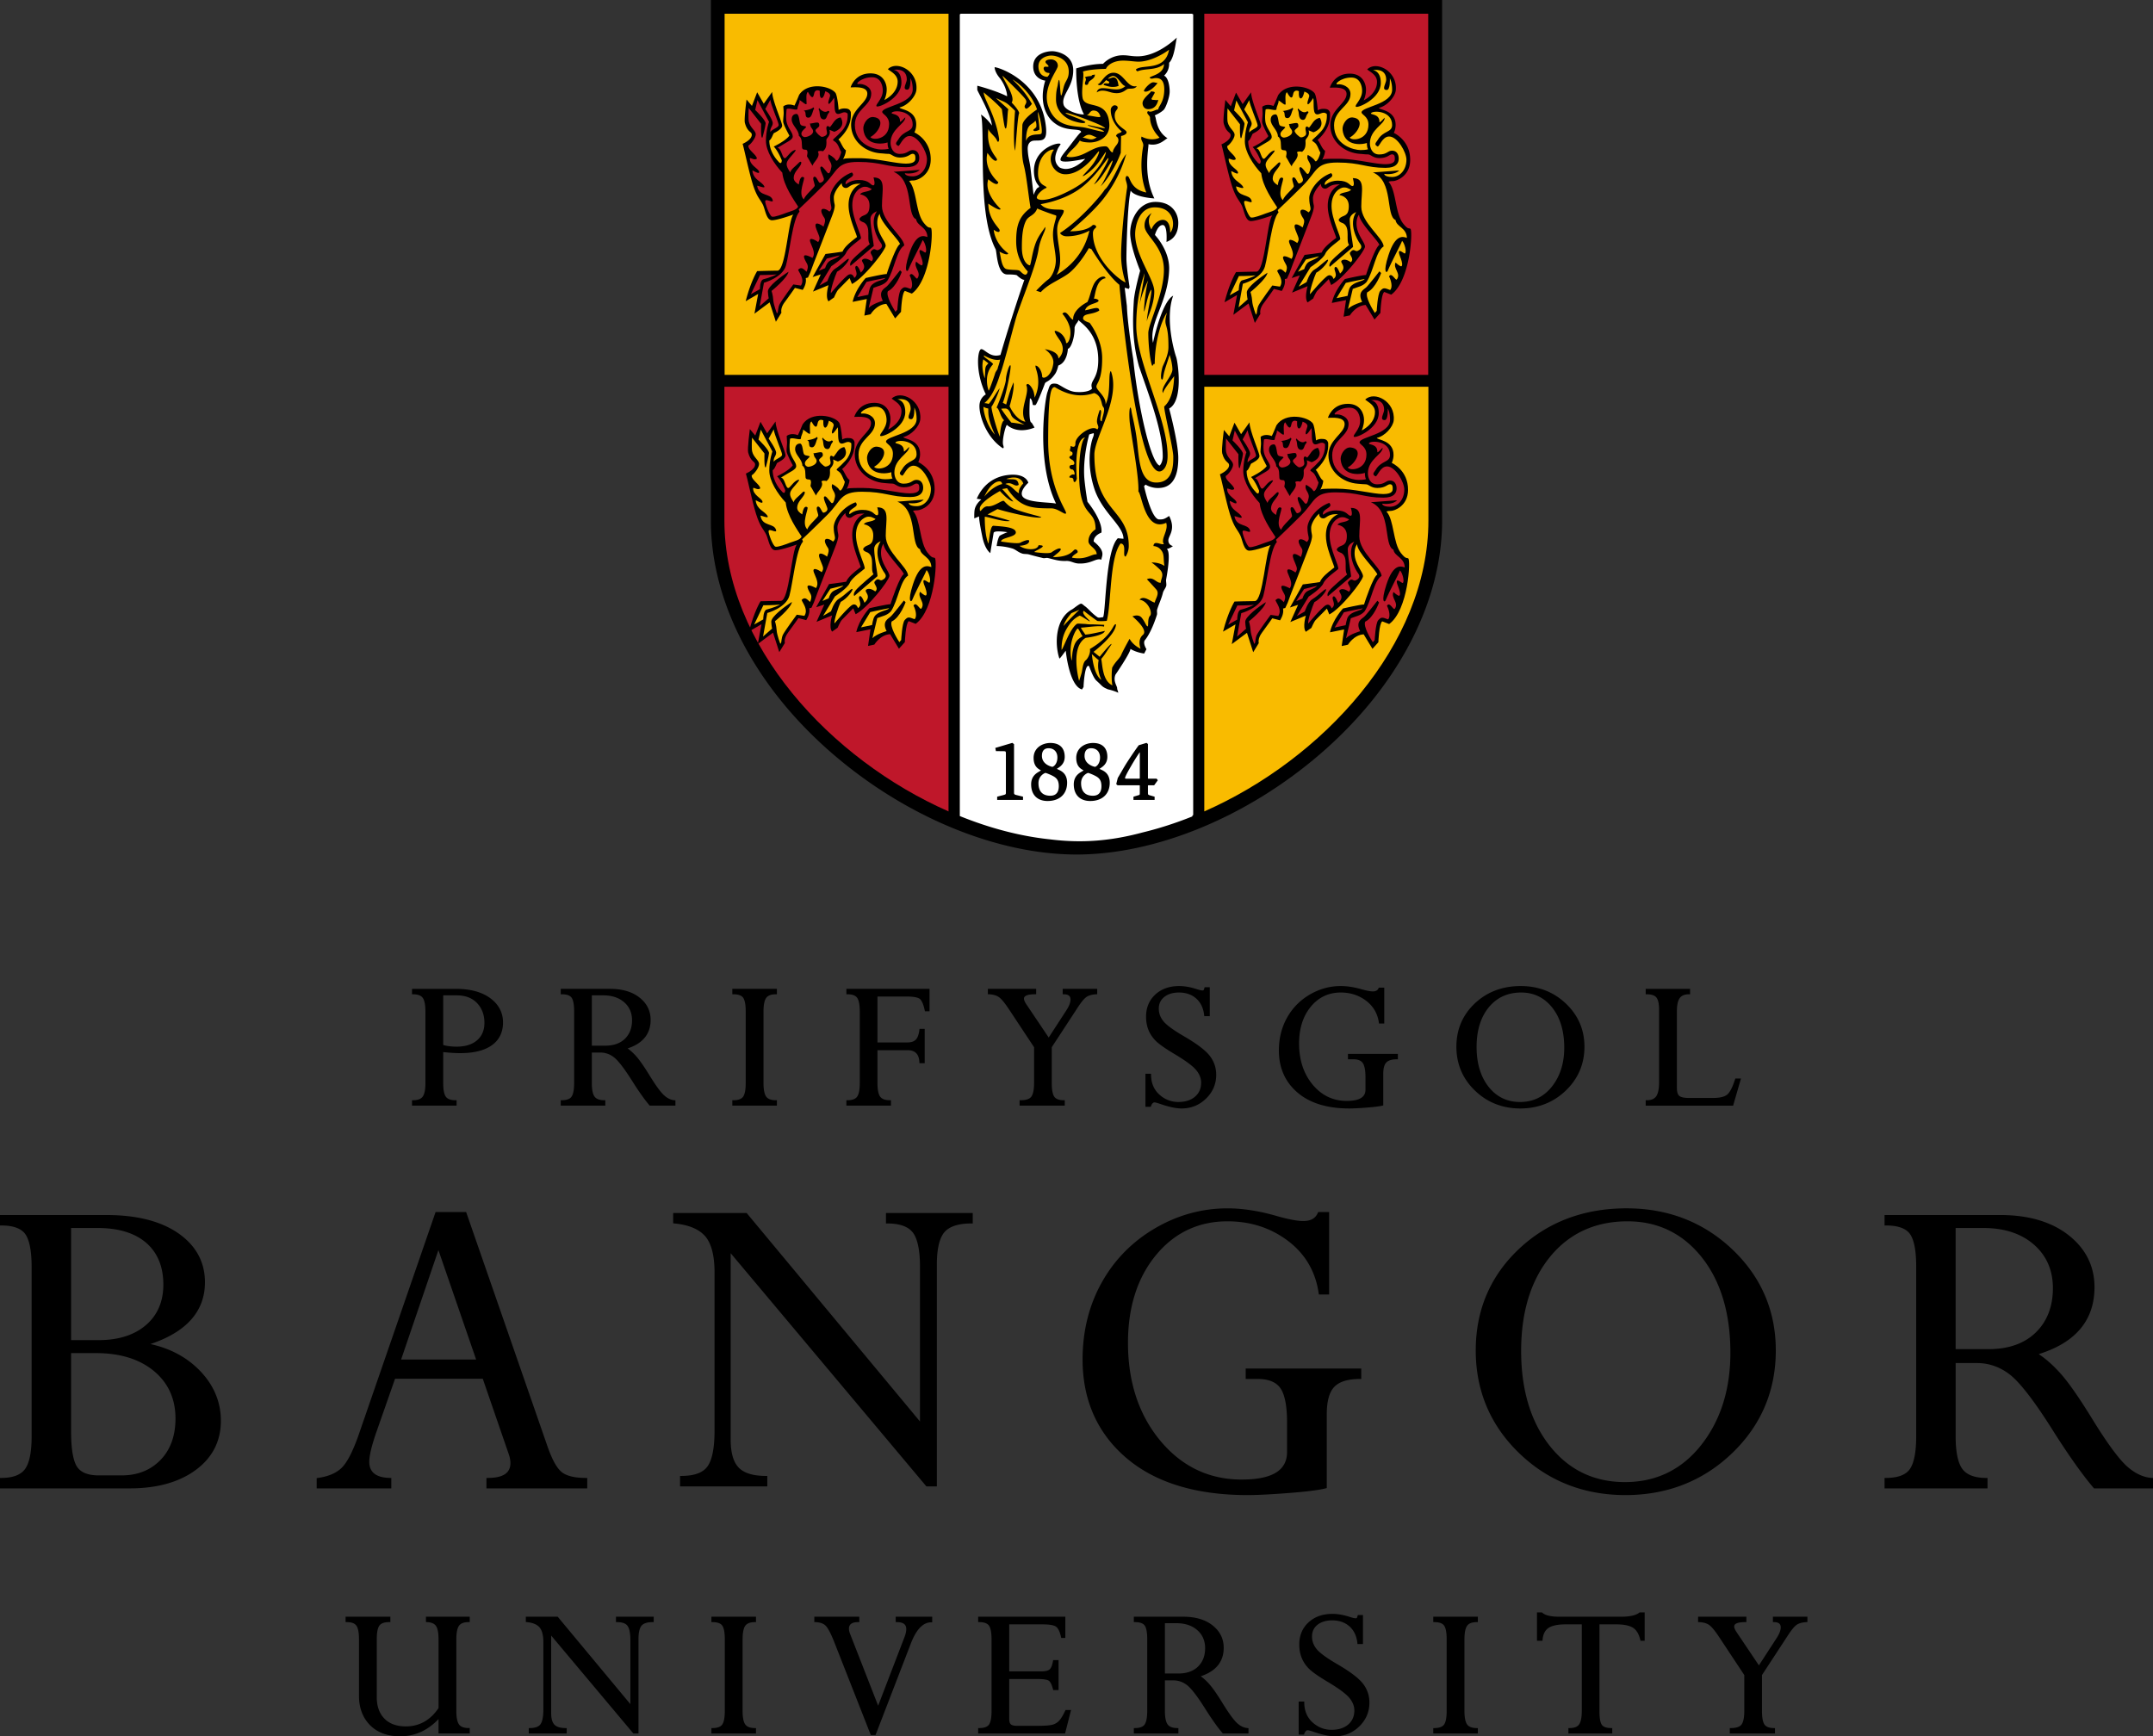 <svg xmlns="http://www.w3.org/2000/svg" width="666.842" height="537.833" viewBox="0 0 666.842 537.833"><rect x="0" y="0" width="666.842" height="537.833" fill="#333333" stroke="none"/><path d="M40.217 461.039H0v-3.236h.403c3.532 0 6.001-.92 7.336-2.732 1.366-1.854 2.058-5.275 2.058-10.174v-52.318c0-4.996-.658-8.455-1.951-10.285-1.266-1.787-3.769-2.693-7.442-2.693H0v-3.236h32.994c9.375 0 16.871 1.912 22.274 5.682 5.45 3.805 8.212 8.9 8.212 15.15 0 8.957-5.683 15.391-16.895 19.139 6.272 1.369 11.477 4.203 15.492 8.426 4.202 4.422 6.336 9.586 6.336 15.338 0 6.31-2.624 11.438-7.795 15.246-5.136 3.777-11.999 5.693-20.401 5.693zm-18.199-41.897v24.191c0 5.334.598 9.004 1.783 10.906 1.144 1.842 3.414 2.775 6.744 2.775h7.16c4.884 0 8.922-1.605 12.002-4.773 3.08-3.172 4.645-7.49 4.645-12.842 0-6.088-2.247-11.035-6.68-14.707-4.457-3.684-10.467-5.551-17.865-5.551h-7.789v.001zm0-4.025h8.53c6.122 0 11.052-1.564 14.649-4.656 3.582-3.072 5.396-7.291 5.396-12.533 0-5.521-1.777-9.871-5.285-12.92-3.527-3.066-8.594-4.621-15.056-4.621h-8.235v34.73h.001zm159.865 45.922h-31.22v-3.236h.404c4.73 0 7.027-1.51 7.027-4.613 0-.904-.215-1.941-.637-3.088l-7.933-23.025h-27.166l-5.802 16.572c-1.45 4.197-2.184 7.262-2.184 9.111 0 3.305 2.104 4.953 6.432 5.043l.395.01v3.227H98.08v-3.188l.351-.045c3.093-.412 5.524-1.418 7.226-2.978 1.711-1.57 3.484-4.914 5.275-9.941l23.889-69.18.091-.272h9.466l.092.27 25.084 72.264c1.441 4.158 2.948 6.869 4.471 8.057 1.518 1.182 4.025 1.777 7.457 1.777h.402v3.235h-.001zm-57.647-39.916h23.234l-11.683-33.893-11.551 33.893zm165.929 39.296h-3.239l-.121-.143-60.493-72.084v57.797c0 4.023.84 6.932 2.501 8.631 1.655 1.699 4.493 2.561 8.438 2.561h.402v3.238H210.63v-3.238h.403c4.015 0 6.754-1.01 8.142-3.008 1.42-2.049 2.135-5.74 2.135-10.973v-49.094c0-5.168-.969-8.92-2.883-11.154-1.912-2.217-5.127-3.559-9.566-3.977l-.363-.035v-3.197h22.76l.121.145 53.564 64.424v-47.935c0-5.033-.729-8.574-2.168-10.522-1.415-1.908-4.094-2.877-7.963-2.877h-.404v-3.234h26.878v3.234h-.404c-4.029 0-6.851.914-8.383 2.721-1.549 1.818-2.333 5.223-2.333 10.105v68.615h-.001zm96.21 2.694c-15.979 0-28.617-3.881-37.562-11.535-8.963-7.672-13.508-17.928-13.508-30.483 0-8.752 1.988-16.758 5.908-23.789 3.918-7.037 9.471-12.693 16.496-16.812 7.023-4.115 14.59-6.201 22.482-6.201 4.727 0 9.941.824 15.504 2.447 3.482.984 6.172 1.482 7.986 1.482 2.299 0 3.768-.83 4.492-2.545l.105-.244h3.393v25.546h-3.182l-.051-.344c-.963-6.729-4.145-12.184-9.457-16.219-5.33-4.053-11.65-6.105-18.791-6.105-8.967 0-16.42 3.523-22.154 10.473-5.754 6.973-8.67 16.113-8.67 27.164 0 12.146 3.375 22.355 10.031 30.342 6.639 7.971 15.098 12.012 25.137 12.012 9.492 0 14.104-2.797 14.104-8.553v-9.103c0-5.049-.68-8.613-2.027-10.592-1.312-1.93-3.691-2.906-7.068-2.906h-3.716v-3.238h35.786v3.238h-.402c-3.697 0-6.365.814-7.922 2.42-1.562 1.609-2.353 4.469-2.353 8.496v22.88l-.303.076c-2.033.529-5.861 1.014-11.375 1.445-5.508.429-9.842.648-12.883.648zm117.061 0c-12.914 0-23.984-4.369-32.904-12.984-8.928-8.619-13.455-19.324-13.455-31.818 0-12.498 4.504-23.072 13.385-31.436 8.875-8.35 20.092-12.586 33.34-12.586 12.859 0 23.893 4.299 32.795 12.77 8.902 8.475 13.418 18.99 13.418 31.252 0 12.494-4.551 23.199-13.529 31.822-8.97 8.611-20.088 12.98-33.05 12.98zm.662-84.799c-9.939 0-18 3.676-23.955 10.934-5.977 7.281-9.002 17.105-9.002 29.205 0 12.1 2.99 22.012 8.896 29.457 5.879 7.42 13.703 11.182 23.25 11.182 9.645 0 17.578-3.846 23.582-11.432 6.027-7.611 9.082-17.246 9.082-28.635 0-12.24-2.994-22.201-8.898-29.604-5.879-7.373-13.6-11.107-22.955-11.107zm162.744 82.725h-18.263l-.119-.141c-3.619-4.23-8.066-10.537-13.219-18.74-5.443-8.557-9.76-14.094-12.828-16.443-3.031-2.322-6.432-3.498-10.104-3.498h-6.592v22.666c0 4.854.701 8.27 2.092 10.15 1.361 1.836 3.846 2.77 7.373 2.77h.404v3.236H583.7v-3.236h.402c3.67 0 6.176-.926 7.439-2.76 1.297-1.883 1.955-5.295 1.955-10.146v-52.602c0-4.852-.644-8.229-1.918-10.039-1.242-1.764-3.756-2.656-7.477-2.656h-.402v-3.236h35.826c8.787 0 15.92 2.109 21.203 6.273 5.305 4.184 7.994 9.594 7.994 16.078 0 10.207-5.809 17.176-17.273 20.73 2.385 1.592 4.734 3.703 6.994 6.283 2.492 2.842 5.791 7.615 9.818 14.193 4.473 7.232 8.014 12.037 10.52 14.285 2.463 2.205 5.049 3.414 7.684 3.6l.377.025v3.208zm-61.125-43.131h10.203c6.195 0 11.115-1.742 14.633-5.178 3.508-3.43 5.289-8.049 5.289-13.728 0-5.522-1.971-10.051-5.865-13.461-3.906-3.42-9.156-5.154-15.606-5.154h-8.654v37.521zM123.955 537.833c-3.938 0-7.083-1.162-9.353-3.457-2.266-2.295-3.414-5.355-3.414-9.1v-17.473c0-2.041-.269-3.467-.802-4.238-.504-.73-1.521-1.102-3.025-1.102h-.321v-1.671h13.867v1.671h-.322c-1.526 0-2.561.359-3.076 1.076-.537.746-.811 2.16-.811 4.203v17.988c0 2.805.797 5.037 2.372 6.633 1.57 1.598 3.801 2.404 6.633 2.404 4.181 0 7.586-1.912 10.126-5.682v-21.283c0-2-.27-3.402-.798-4.16-.511-.727-1.45-1.125-2.795-1.18l-.307-.014v-1.658h13.555v1.671h-.32c-1.442 0-2.445.373-2.982 1.109-.56.768-.845 2.191-.845 4.234v22.158c0 2.004.28 3.416.83 4.197.524.74 1.534 1.117 2.997 1.117h.32v1.671h-9.656v-4.457c-3.362 3.549-7.353 5.343-11.873 5.343zm73.8-.878h-1.592l-.095-.115-25.355-30.213v24.066c0 1.662.344 2.859 1.017 3.551.672.689 1.837 1.039 3.467 1.039h.32v1.671h-11.744v-1.671h.322c1.646 0 2.765-.408 3.322-1.211.581-.842.877-2.375.877-4.561v-20.793c0-2.152-.398-3.707-1.185-4.623-.785-.91-2.113-1.459-3.952-1.631l-.292-.029v-1.642h9.865l.097.115 22.416 26.961v-19.883c0-2.1-.298-3.566-.887-4.363-.566-.772-1.661-1.158-3.252-1.158h-.322v-1.671h11.684v1.671h-.32c-1.661 0-2.816.367-3.436 1.098-.635.74-.955 2.15-.955 4.182v29.21zm36.393 0h-13.805v-1.671h.321c1.487 0 2.501-.361 3.017-1.076.536-.746.812-2.174.812-4.24v-22.154c0-2.103-.27-3.545-.799-4.283-.505-.709-1.525-1.064-3.03-1.064h-.321v-1.671h13.805v1.671h-.321c-1.441 0-2.443.373-2.982 1.109-.559.766-.844 2.189-.844 4.238v22.154c0 2.045.285 3.465.842 4.217.537.73 1.538 1.1 2.983 1.1h.321v1.67h.001zm37.037.484h-1.478l-.079-.205-11.33-28.828c-1.041-2.607-1.936-4.262-2.664-4.92-.706-.639-1.751-.984-3.104-1.022l-.311-.01v-1.661h13.929v1.671h-.32c-2.581 0-2.881 1.182-2.881 2.07 0 .484.129 1.043.383 1.666l8.656 22.156 8.2-21.359c.335-.906.508-1.697.508-2.34 0-.943-.307-2.193-2.953-2.193h-.321v-1.671h11.31v1.732h-.321c-2.526 0-4.662 2.252-6.348 6.695l-10.8 28.014-.076.205zm58.707-.484h-26.927v-1.671h.321c1.523 0 2.544-.367 3.04-1.09.521-.758.785-2.162.785-4.166v-22.215c0-2.082-.272-3.52-.81-4.27-.518-.715-1.532-1.078-3.016-1.078h-.321v-1.671h26.997v6.576h-1.266l-.056-.25c-.357-1.617-.858-2.689-1.493-3.195-.635-.506-2.094-.764-4.339-.764h-10.22v14.557h9.909c1.303 0 2.188-.215 2.633-.639.456-.43.796-1.297 1.012-2.572l.044-.268h1.685v9.271h-1.661l-.062-.24c-.462-1.781-.964-2.432-1.305-2.662-.35-.236-1.242-.521-3.499-.521h-8.756v12.4c0 .787.17 1.338.503 1.641.343.307.969.461 1.857.461h6.396c2.246 0 3.813-.119 4.654-.352a4.34 4.34 0 0 0 2.065-1.256c.579-.633 1.211-1.678 1.878-3.113l.088-.185h1.707l-.103.402-1.683 6.631-.057.239zm56.798 0h-7.954l-.096-.113c-1.547-1.807-3.434-4.48-5.613-7.955-2.295-3.611-4.113-5.943-5.395-6.926-1.254-.959-2.666-1.449-4.188-1.449H360.8v9.451c0 2.02.291 3.434.859 4.211.547.734 1.557 1.109 3 1.109h.322v1.671h-13.802v-1.671h.32c1.5 0 2.52-.371 3.025-1.104.529-.77.801-2.188.801-4.213v-22.275c0-2.027-.266-3.428-.783-4.166-.496-.705-1.522-1.061-3.043-1.061h-.32v-1.671h15.322c3.758 0 6.811.904 9.072 2.688 2.287 1.803 3.443 4.135 3.443 6.93 0 4.305-2.395 7.272-7.125 8.828.932.658 1.846 1.498 2.734 2.51 1.066 1.219 2.471 3.25 4.172 6.035 1.891 3.051 3.379 5.074 4.428 6.018 1.016.906 2.082 1.404 3.166 1.482l.299.023v1.648zm-25.89-18.573h4.174c2.586 0 4.633-.721 6.088-2.146 1.457-1.422 2.197-3.342 2.197-5.705 0-2.297-.82-4.18-2.434-5.584-1.625-1.43-3.812-2.15-6.508-2.15H360.8v15.585zm52.625 19.451c-1.688 0-3.859-.455-6.457-1.35-1.275-.435-1.748-.527-1.92-.527-.168 0-.68 0-1.102 1.15l-.078.211h-1.635v-10.24h1.728l.002.318c.023 2.539.885 4.6 2.561 6.121 1.682 1.533 3.676 2.309 5.933 2.309 2.133 0 3.855-.553 5.125-1.648 1.26-1.082 1.898-2.549 1.898-4.361 0-1.351-.531-2.668-1.576-3.916-1.072-1.279-3.365-2.965-6.812-5.01-2.861-1.713-4.805-3.092-5.779-4.1-.982-1.017-1.719-2.154-2.188-3.365-.469-1.215-.705-2.566-.705-4.01 0-2.809.963-5.123 2.863-6.871 1.895-1.748 4.387-2.633 7.408-2.633 1.647 0 3.467.32 5.402.957 1.066.336 1.553.408 1.771.408.285 0 .346-.07.346-.07.029-.033.127-.172.279-.699l.068-.23h1.589v8.97h-1.703l-.027-.287c-.238-2.207-1.068-3.953-2.465-5.186-1.4-1.23-3.191-1.855-5.324-1.855-1.893 0-3.432.463-4.574 1.381-1.135.916-1.688 2.102-1.688 3.627 0 1.414.478 2.719 1.426 3.885.967 1.195 3.123 2.772 6.402 4.68 3.883 2.25 6.535 4.25 7.887 5.951 1.369 1.727 2.065 3.732 2.065 5.955 0 2.865-1.061 5.346-3.15 7.379-2.086 2.027-4.631 3.056-7.57 3.056zm44.303-.878h-13.806v-1.671h.322c1.482 0 2.498-.361 3.016-1.076.537-.75.812-2.178.812-4.24v-22.154c0-2.103-.27-3.545-.799-4.283-.506-.709-1.525-1.064-3.029-1.064h-.322v-1.671h13.806v1.671h-.322c-1.441 0-2.445.373-2.982 1.109-.561.768-.846 2.191-.846 4.238v22.154c0 2.041.285 3.459.842 4.221.539.727 1.541 1.096 2.986 1.096h.322v1.67zm41.63 0h-13.583v-1.671h.32c1.486 0 2.5-.385 3.014-1.148.539-.799.812-2.203.812-4.168V503.16h-4.982c-2.455 0-4.258.379-5.353 1.125-1.066.728-1.674 1.963-1.809 3.666l-.023.295h-1.711v-8.785h1.537l.092.08c.912.83 2.686 1.252 5.271 1.252h19.184c2.678 0 4.562-.426 5.598-1.264l.088-.068h1.589v8.785h-1.293l-.059-.248c-.435-1.859-1.209-3.141-2.301-3.809-1.119-.682-2.842-1.029-5.121-1.029h-5.229v26.988c0 2.066.254 3.459.75 4.144.471.658 1.445.99 2.889.99h.32v1.673zm50.401 0h-13.992v-1.671h.32c1.689 0 2.814-.383 3.342-1.137.549-.791.828-2.201.828-4.184v-11.1l-7.744-11.697c-1.262-1.92-2.297-3.186-3.076-3.766-.754-.564-1.826-.879-3.19-.936l-.305-.014v-1.658h14.956v1.671h-.32c-2.289 0-3.451.449-3.451 1.344 0 .436.232 1.008.695 1.695l6.961 10.359 5.525-8.512c.815-1.27 1.229-2.359 1.229-3.24 0-.709-.219-1.647-2.102-1.647h-.32v-1.671H559.8v1.652l-.303.02c-1.289.072-2.289.348-2.975.809-.697.467-1.576 1.502-2.607 3.074l-8.184 12.516v11.1c0 2.086.27 3.518.799 4.256.508.705 1.484 1.064 2.904 1.064h.322v1.673h.003zM141.422 342.476h-13.807v-1.671h.321c1.461 0 2.47-.383 2.996-1.139.553-.787.832-2.152.832-4.055V313.33c0-2.039-.279-3.463-.829-4.236-.526-.734-1.536-1.109-2.999-1.109h-.321v-1.673h13.671c4.416 0 7.97.973 10.562 2.881 2.62 1.936 3.95 4.467 3.95 7.525 0 3.047-1.169 5.424-3.473 7.065-2.27 1.615-5.554 2.434-9.76 2.434-1.519 0-3.297-.107-5.291-.326v9.594c0 2.064.275 3.492.824 4.24.523.719 1.535 1.082 3 1.082h.323v1.669h.001zm-4.148-18.787c1.144.346 2.555.52 4.199.52 2.653 0 4.769-.668 6.292-1.98 1.512-1.303 2.276-3.115 2.276-5.391 0-2.465-.767-4.523-2.283-6.119-1.509-1.592-3.623-2.4-6.285-2.4h-4.199v15.37zm71.92 18.787h-7.957l-.098-.111c-1.544-1.805-3.432-4.482-5.609-7.957-2.296-3.609-4.114-5.938-5.398-6.922-1.259-.967-2.667-1.453-4.186-1.453h-2.641v9.449c0 2.027.287 3.441.855 4.209.547.738 1.557 1.113 3.002 1.113h.32v1.671h-13.806v-1.671h.322c1.502 0 2.522-.373 3.027-1.104.531-.77.801-2.188.801-4.211v-22.281c0-2.022-.263-3.424-.782-4.164-.499-.701-1.522-1.061-3.046-1.061h-.322v-1.673h15.325c3.758 0 6.811.906 9.074 2.689 2.285 1.803 3.444 4.135 3.444 6.932 0 4.305-2.395 7.275-7.127 8.826.933.662 1.85 1.504 2.735 2.514 1.062 1.211 2.466 3.24 4.173 6.031 1.884 3.051 3.373 5.076 4.428 6.014 1.018.914 2.084 1.414 3.165 1.488l.301.021v1.651zm-25.888-18.57h4.168c2.584 0 4.633-.723 6.093-2.147 1.455-1.43 2.194-3.348 2.194-5.707 0-2.291-.817-4.174-2.433-5.59-1.628-1.422-3.818-2.145-6.51-2.145h-3.513v15.589h.001zm57.32 18.57h-13.807v-1.671h.323c1.485 0 2.5-.361 3.013-1.08.538-.748.812-2.174.812-4.234v-22.16c0-2.102-.267-3.539-.796-4.281-.505-.705-1.525-1.065-3.028-1.065h-.323v-1.673h13.807v1.673h-.321c-1.444 0-2.449.375-2.985 1.111-.559.772-.842 2.193-.842 4.234v22.16c0 2.041.283 3.463.842 4.217.533.728 1.538 1.098 2.985 1.098h.321v1.671h-.001zm35.328 0h-13.805v-1.671h.323c1.465 0 2.474-.367 3-1.094.549-.758.824-2.18.824-4.221v-22.16c0-2.064-.273-3.492-.811-4.25-.517-.727-1.528-1.096-3.013-1.096h-.323v-1.673h25.753v6.943h-1.424l-.055-.254c-.381-1.805-.875-2.99-1.463-3.523-.398-.361-1.446-.795-4.181-.795h-9.004v14.227h9.222c1.195 0 2.082-.289 2.64-.857.57-.58.949-1.615 1.129-3.068l.034-.285h1.605v10.636h-1.629l-.015-.307c-.116-2.5-1.309-3.719-3.64-3.719h-9.347v10.174c0 2.047.282 3.469.841 4.223.536.73 1.549 1.1 3.015 1.1h.322v1.67h.002zm53.83 0H315.79v-1.671h.322c1.69 0 2.812-.383 3.337-1.139.553-.787.832-2.195.832-4.184v-11.094l-7.744-11.705c-1.264-1.916-2.298-3.18-3.075-3.762-.755-.564-1.828-.879-3.189-.938l-.308-.014v-1.66h14.959v1.673h-.322c-2.29 0-3.451.453-3.451 1.344 0 .439.233 1.01.693 1.699l6.965 10.359 5.527-8.512c.814-1.271 1.227-2.365 1.227-3.246 0-.705-.217-1.645-2.102-1.645h-.321v-1.673h10.688v1.656l-.303.018c-1.287.076-2.289.348-2.977.809-.699.471-1.576 1.506-2.609 3.074l-8.181 12.518v11.098c0 2.084.271 3.517.799 4.256.504.709 1.48 1.066 2.903 1.066h.322v1.673h.002zm36.188.879c-1.693 0-3.867-.457-6.457-1.35-1.279-.44-1.75-.529-1.922-.529-.451 0-.82.389-1.098 1.154l-.076.213h-1.641v-10.248h1.734l.002.322c.02 2.541.877 4.602 2.555 6.123 1.685 1.531 3.682 2.309 5.932 2.309 2.129 0 3.854-.555 5.129-1.648 1.275-1.098 1.895-2.523 1.895-4.365 0-1.35-.529-2.666-1.572-3.91-1.072-1.283-3.365-2.969-6.814-5.012-2.904-1.742-4.795-3.084-5.777-4.104-.982-1.018-1.719-2.148-2.189-3.363-.467-1.209-.705-2.559-.705-4.014 0-2.807.963-5.117 2.865-6.865 1.885-1.748 4.379-2.633 7.404-2.633 1.648 0 3.467.322 5.404.955 1.064.336 1.551.404 1.77.404.285 0 .348-.066.352-.066.025-.031.123-.172.277-.699l.066-.232h1.591v8.97h-1.701l-.031-.287c-.24-2.207-1.07-3.949-2.465-5.184-1.4-1.232-3.193-1.857-5.324-1.857-1.896 0-3.432.467-4.57 1.385-1.139.912-1.691 2.1-1.691 3.625 0 1.41.479 2.719 1.428 3.885.967 1.193 3.119 2.768 6.4 4.676 3.887 2.258 6.541 4.26 7.887 5.953 1.369 1.73 2.064 3.736 2.064 5.957 0 2.863-1.059 5.346-3.148 7.377-2.088 2.027-4.637 3.058-7.574 3.058zm51.91 0c-6.805 0-12.19-1.656-16.008-4.924-3.832-3.275-5.771-7.658-5.771-13.021 0-3.734.846-7.148 2.518-10.148 1.67-3.004 4.039-5.42 7.043-7.18 3-1.758 6.23-2.647 9.598-2.647 2.018 0 4.242.352 6.609 1.041 1.459.412 2.584.621 3.342.621.904 0 1.479-.32 1.76-.982l.084-.193h1.689v11.119h-1.63l-.039-.275c-.4-2.805-1.729-5.084-3.945-6.772-2.232-1.693-4.881-2.555-7.869-2.555-3.75 0-6.865 1.475-9.264 4.381-2.414 2.926-3.639 6.762-3.639 11.406 0 5.107 1.418 9.398 4.213 12.758 2.781 3.34 6.322 5.033 10.529 5.033 3.918 0 5.824-1.135 5.824-3.473v-3.855c0-2.111-.281-3.592-.834-4.4-.527-.773-1.492-1.166-2.869-1.166h-1.724v-1.673h15.456v1.673h-.32c-1.523 0-2.617.33-3.246.979-.633.652-.955 1.83-.955 3.494v9.809l-.238.062c-.877.227-2.461.426-4.844.617-2.337.181-4.177.271-5.47.271zm52.988 0c-5.508 0-10.234-1.865-14.043-5.541-3.811-3.678-5.74-8.246-5.74-13.586 0-5.338 1.92-9.854 5.715-13.422 3.781-3.564 8.57-5.371 14.225-5.371 5.49 0 10.197 1.834 13.992 5.447 3.803 3.621 5.73 8.111 5.73 13.346 0 5.336-1.943 9.906-5.779 13.586-3.825 3.676-8.569 5.541-14.1 5.541zm.279-35.916c-4.162 0-7.535 1.541-10.027 4.578-2.508 3.055-3.781 7.184-3.781 12.272 0 5.09 1.26 9.256 3.738 12.383 2.461 3.105 5.734 4.68 9.729 4.68 4.039 0 7.357-1.611 9.869-4.787 2.531-3.193 3.814-7.24 3.814-12.031 0-5.154-1.26-9.34-3.734-12.443-2.463-3.086-5.695-4.652-9.608-4.652zm65.647 35.041h-27.078v-1.675h.324c1.396 0 2.355-.4 2.934-1.225.59-.85.891-2.326.891-4.393v-22.371c0-1.84-.277-3.123-.822-3.818-.522-.672-1.533-1.012-3.002-1.012h-.324v-1.675h13.746v1.675h-.322c-1.359 0-2.299.383-2.877 1.17-.588.809-.887 2.193-.887 4.111v23.74c0 1.207.25 2.031.744 2.451.51.43 1.545.648 3.082.648h7.268c2.158 0 3.674-.355 4.5-1.061.842-.707 1.658-2.305 2.43-4.738l.072-.227h1.754l-.121.412-2.244 7.752-.068.236zm-203.374-77.788c24.561 0 52.707-11.584 75.293-30.982 24.117-20.721 37.951-47.13 37.951-72.459V0h-226.49v161.25c0 25.329 13.832 51.738 37.953 72.459 22.582 19.399 50.728 30.983 75.293 30.983z"/><path fill="#BF172A" d="M373 4.251h69.354v111.867H373zM224.368 119.804h69.415v131.538c-36.513-16.09-69.415-51.529-69.415-90.092v-41.446z"/><path fill="#F9BB00" d="M224.43 4.251h69.354v111.867H224.43zM373 119.804v131.538c36.512-16.09 69.414-51.529 69.414-90.092v-41.446H373z"/><path fill="#FFF" d="M339.131 237.534c.277 0 1.582-.758 1.582-2.908 0-1.734-1.074-2.854-2.732-2.854-1.707 0-2.066 1.275-2.066 2.347-.001 2.815 3.183 3.413 3.216 3.415zm-13.38 2.648c-.834-.402-1.765-.753-1.942-.762-.214.016-2.167.836-2.167 3.162 0 2.553 1.27 3.9 3.67 3.9 2.171 0 2.627-1.607 2.627-2.957 0-2.103-.948-2.735-2.188-3.343zm.174-2.65c.278 0 1.58-.757 1.58-2.905 0-1.733-1.07-2.854-2.727-2.854-1.709 0-2.066 1.275-2.066 2.344-.001 2.819 3.182 3.415 3.213 3.415zm22.536 3.418c0 .221 0 .256.639.256h3.672c.184 0 .225-.033.225-.033.031-.039.031-.248.031-.398v-7.768c-.465.604-1.582 2.325-2.895 4.616-1.319 2.253-1.672 3.151-1.672 3.327zM369.314 4.409v-.158h-71.846v.157h-.188V252.78c9.276 3.756 18.723 6.25 27.871 7.209 10.123 1.283 19.132.459 28.771-2.137 5.129-1.242 10.285-2.908 15.393-4.963v-.307c.084-.033.164-.064.248-.1V4.409h-.249zm-52.457 243.375h-8.007v-1.006l.21-.054 1.76-.46c.733-.193.733-.234.733-.925v-11.705c0-.892 0-.927-.771-.946l-2.09-.024-.227-.002-.043-.225-.102-.509-.049-.249.243-.072 4.893-1.455.136-.041.111.084.307.229.113.084v14.929c0 .523.031.668.804.85l1.764.435.213.054v1.008zm7.613.332c-3.191 0-5.098-1.926-5.098-5.151 0-2.542 1.645-3.487 2.528-3.997.21-.122.472-.273.514-.346h-.007c-.043 0-.208-.101-.334-.177-.677-.415-1.938-1.184-1.938-3.69 0-3.03 2.616-4.615 5.2-4.615 2.86 0 4.438 1.531 4.438 4.31 0 2.092-1.407 3.023-2.163 3.521a4.15 4.15 0 0 0-.27.186c.102.062.277.143.426.212.962.44 2.749 1.26 2.749 4.087 0 3.491-2.319 5.66-6.045 5.66zm13.206-.002c-3.191 0-5.098-1.924-5.098-5.148 0-2.543 1.643-3.49 2.526-3.998.211-.121.472-.273.515-.346h-.008c-.042 0-.207-.102-.331-.176-.679-.414-1.939-1.185-1.939-3.689 0-3.031 2.614-4.614 5.2-4.614 2.861 0 4.438 1.527 4.438 4.306 0 2.096-1.408 3.024-2.166 3.522-.09.06-.195.13-.27.187.103.061.277.143.426.211.961.439 2.748 1.258 2.748 4.086 0 3.491-2.315 5.659-6.041 5.659zm20.806-6.26l-.92 1.273-.084.116h-1.672c-.19 0-.234.024-.24.027-.006.02-.016.128-.016.306v1.734c0 .88 0 .88.715 1.082l1.146.33.203.058v1.003h-6.551v-.998l.199-.061 1.352-.408c.412-.107.412-.107.412-.955v-1.684c0-.174 0-.372-.023-.42 0 .002 0 .002-.006.002-.014 0-.084-.017-.277-.017h-6.582l-.08-.068-.201-.178-.129-.114.041-.166.435-1.734c.389-.643.754-1.276 1.149-1.964.533-.925 1.135-1.974 1.846-3.067 1.586-2.433 2.957-4.379 3.449-5.036l.055-.073.086-.027 2.17-.663.139-.043.115.089.23.178.107.085v10.312c0 .09 0 .363.033.422 0 0 .002-.002.006-.002.018 0 .092.012.27.012h2.379l.084.11.156.205.125.165-.121.169zm-19.529-1.672c-.812-.395-1.762-.754-1.939-.763-.215.017-2.17.837-2.17 3.163 0 2.553 1.272 3.902 3.672 3.902 2.172 0 2.629-1.607 2.629-2.958 0-2.102-.952-2.736-2.192-3.344z"/><path d="M390.492 49.863c-.105 1.739-1.174.216-1.174.216s-2.709-2.624-2.709-6.399c.787-.471 1.154-2.149 1.469-2.306.314-.158 2.516-1.206 2.516-2.307s-3.092-7.915-3.092-10.485l-2.623 3.67-2.043-3.566-1.625 4.247-1.678-1.992s-.814 6.15-.52 7.26c.803 3.004 2.145 2.647 2.145 3.697 0 1.624-2.848 2.823-2.848 2.823.326.865 1.945 8.661 3.121 12.424 1.348 4.302 2.295 4.673 3.188 6.507.727 1.497 1.049 4.822 2.83 4.822 1.781 0 6.658-1.781 6.658-1.781-1.627 1.572-2.359 17.456-4.98 17.456-1.777 0-6.289.131-6.289.131s-1.973 3.126-3.566 9.357l3.879-2.254-1.152 6.134 4.717-3.512 1.939 6.028 1.73-2.831s-.43-1.349.996-3.25c1.258-1.677 3.197-4.456 3.197-4.456l2.412.628s1.309-1.835.943-3.669l.689-.17.748-1.642 1.084-2.931c.379-.906 4.471-11.506 5.703-14.712.223-.581.955-2.488.754-3.445-.111-.535-.25-1.199-.25-2.212 0-.987.842-2.832 2.481-4.412-.002.027-.002.054-.002.083 0 1.125.82 1.422 1.254 1.422.435 0 .74-.214 1.01-.404.451-.319 1.293-.911 3.021-.911a7.1 7.1 0 0 1 .607.022c-1.707.66-3.787 2.727-3.787 6.627 0 2.742 1.145 5.807 1.98 8.044.24.643.525 1.407.652 1.859l-.422.327c-1.725 1.328-3.459 2.741-4.051 4.149l-.035.08c-2.642.42-5.305.727-5.305.727l-3.994 7.169 2.525-.826-2.41 5.347 4.822-1.992s-1.1 3.67 0 5.032c.152-.118 1.719-1.211 1.719-1.211s.82-1.946 1.332-2.458c.512-.512 3.502-3.564 3.502-3.564l.734 1.834c3.625-1.804 10.293-10.341 10.484-11.848 0-1.468-2.621-3.774-2.621-7.182 0-1.991.787-2.778.787-2.778 0 2.412 5.766 7.864 6.289 9.384-1.311.735-3.826 8.283-4.141 9.331-1.051-.029-6.535 1.239-6.535 1.239s-3.174 3.38-4.055 7.411l4.404-.891-.76 5.155 1.947-.409s1.842-3.072 4.893-3.225l2.727 4.509 1.836-2.045s.209-5.819 1.205-6.501l2.15.839c5.93-4.33 6.74-19.923 5.93-20.41-.512-.307-.717.307-2.252-1.638-2.516-3.185-2.125-10.372-4.508-12.905 0 0 .252-.222 1.354-.222s5.309-1.52 5.348-6.5c.047-6.212-5.078-8.433-5.078-8.433s.568-1.012.568-2.471c0-4.613-5.096-4.62-5.19-5.295 2.465-.523 5.041-3.364 5.242-5.451.574-5.918-6.049-9.257-8.859-6.448.891.785 3.041 1.678 3.041 3.878 0 3.775-4.142 5.714-4.142 5.714s.734-1.468.734-3.303c0-1.834-1.047-4.98-5.031-4.98-4.98 0-6.186 4.352-6.186 4.352 1.258 0 5.19-.419 5.19 1.939 0 2.988-5.033 4.77-5.033 9.698 0 4.928 4.311 8.534 9.174 8.859 1.297.087 1.523.17 2.463.17.94 0 1.537 1.141 3.566 1.141 2.516 0 3.094-1.154 3.932-1.154.838 0 .838.839.838 1.311s.158 1.73-2.936 1.73c-3.303 0-9.227-1.677-14.572-1.677-4.203 0-4.771.078-5.006.383.26-.488.908-1.809.908-2.879-.99-.505-1.826-3.27-2.352-3.27 4.516-4.092 3.859-7.683 3.9-8.496-.307-1.024-.965-1.202-2.064-1.202-1.102 0-1.73.472-1.73.472s-.287-3.899-.916-5.21c-1.459-2.202-8.602-3.687-11.367.512 0 0-1.033 2.548-1.451 3.335-2.236-.877-3.465.249-3.465.249s.086 1.125.109 1.953c.018.681-.158 1.783-.158 2.726 0 .944 1.939 4.404 1.939 4.404-1.098 1.619-4.867 3.405-4.867 3.405 1.392 1.39 2.515 4.3 2.515 4.3z"/><path fill="#F9BB00" d="M391.77 49.037c.477-.389 1.793-2.424 3.059-2.424-.107.737-2.004 2.318-2.637 3.584-.631 1.264.422 2.53.949 3.479-.105-.844 1.898-2.215 2.529-2.953.633-.738 1.152-.488.738.422-.527 1.16-2.184 2.368-2.213 4.111-.018.933.699 1.594 1.58 2.109 0 0 .316-3.058 1.582-2.215.512.341-2.004 5.061 0 6.853.316-1.371 3.373-3.689 3.373-4.323 0-.632-1.055-2.74 0-2.74.633 0 1.16 1.896 1.582 1.896.422 0 1.264-.421 1.264-1.159s-1.897-3.901-.736-3.901c.537 0 1.791 2.108 2.107 2.108s.633-.21.949-1.897c.316-1.687-1.477-2.32-.844-4.007 0 0 1.688.844 2.215 1.792.527.949 1.58-1.687 1.686-2.53-.326-.382-.697-1.729-1.264-2.53-.529-.748-1.266-.956-1.266-1.16 0-.421.633-.526 2.742-2.846 2.107-2.319 1.787-4.976 1.791-5.377-1.264-1.159-2.318.527-3.373 0-1.055-.527-.527-3.795-.844-4.955 0 0-1.371 2.214-1.688 1.898-.315-.317.105-1.266.422-2.32.316-1.054-1.475-1.582-1.475-1.582s-.424 2.215-1.16 2.109c-.738-.106-.527-2.215-.527-2.215s-1.477-.843-1.793.949c-.373 2.118-1.371.317-1.897-.632-.738.317-.424 2.741-.424 3.585 0 .843-1.475-.738-2.211-1.054.209.738-.627 1.837-.627 2.68 0 .844-2.748-.462-3.381.172-.006.329-.393 2.996.137 4.506.682 1.941 1.775 2.8 1.775 3.959 0 1.076-1.68 1.611-4.723 3.53 1.392.201 1.444 4.027 2.603 3.078zm10.302-15.471c.549.755 1.855 1.716 2.816.893.412.137.547.274.068.824-.48.549-.484 1.933-1.441 1.853-1.648-.138-.963-2.541-1.58-3.09l.137-.48zm-1.717-.207l.207.481c-.48.137-.549 2.747-1.785 2.747-1.51 0-.344-1.854-1.51-2.197.001 0 2.196-.206 3.088-1.031zm-6.794 3.777c0-1.58 1.168-1.716 1.51-1.716.892 0 .824 2.678 1.236 3.296.412.618 1.578.344 1.785.756-.344.548-1.512 1.236-1.512 2.059 0 .824.756 1.1 1.1 1.1.48 0 2.541-.551 2.541-1.786 0-.618-.473-.952-.688-1.373-.215-.421-.172-.928-.344-1.031.824-.068 1.648-.342 2.266-.342.619 0 .688.411.688.961s-1.168.961-1.168 1.51c0 .55 1.512 1.991 1.992 1.991s1.578-.413 1.578-1.168c0-.755-.445-1.682 0-2.128.275-.274.893.275.893.275.928-.927 1.512-2.815 3.365-3.021 1.853 3.226-1.992 4.463-1.992 4.463l-1.51-.618c.588 1.866-1.012 2.5-.961 3.226.146 2.08-.275 2.736-1.029 3.434-.481-.138-1.512-.207-1.58.206.961 1.716-1.922 3.57-1.58 4.326-.41-.274-1.373-2.334-1.715-2.747-.344-.411.297-1.011-.068-1.991-.207-.548-1.443.069-1.58-.893-.137-.961.18-2.97-.988-3.657-.001-1.992-2.239-3.279-2.239-5.132zm30.736 7.272c0 1.404.697 3.439 2.867 3.439 2.506 0 2.604-1.182 4.008-1.182s2.049 1.141 2.049 2.458c0 1.315-.684 2.868-4.096 2.868-6.057 0-7.648-1.646-14.875-1.646-6.838 0-6.273 2.719-10.662 7.106-4.387 4.388-7.853 7.637-7.853 7.637l.264.702c-2.105 2.194-3.16 12.988-4.213 16.761-1.053 3.774-6.846 5.354-6.846 5.354l-1.314 7.284 2.807-2.457s-.176-.526-.264-2.106c-.086-1.58 4.301-4.827 6.406-6.144-.352 2.019-5.266 5.968-5.266 5.968s.439 1.316.527 2.809c.088 1.492 1.141 4.212 1.141 4.212l.27-.438s.172-1.68.483-2.301c.701-1.404 4.338-6.299 4.338-6.299l2.369.352c1.228-1.932-.438-3.773-.877-4.914.965-.966 1.492-.439 2.633.614.879-2.107.088-2.281-.615-3.949-.701-1.667.615-1.317 2.457-.351.703-1.14.527-2.107-.525-4.476-1.053-2.369 1.228-1.228 2.281-.438.791-1.228.44-1.492-.525-3.949-.965-2.457.525-2.106 2.193-.878 1.055-2.808.176-2.282-.525-4.123-.703-1.843 1.053-1.668 2.369-.527 1.229-1.141.199-1.55.199-4.447 0-2.117 2.475-6.151 6.775-7.731 1.49 1.492-1.973 1.735-1.973 3.401 0 .966.701-1.053 4.123-1.053 3.424 0 3.6 1.667 4.477 1.667.877 0 .088-2.458.088-2.458 4.037 0 2.633 3.95 2.633 8.864 0 4.914 6.756 9.565 6.932 12.286-2.438 1.462-3.086 7.654-5.303 11.036-1.228 1.365-2.73 1.503-4.262 2.128l-1.492 6.23c1.229-1.316 4.389-2.194 4.389-2.194-1.492-2.984.438-3.774 1.227-4.476.791-.702 4.125-5.001 4.125-5.001l.527.526s-1.668 4.739-4.301 5.967c-.701 1.493 1.756 5.441 2.369 6.406.252-.364.568-.647.568-.647s.271-5.294 1.1-6.198c.965-1.053 1.229-.966 3.072-.263.789-.79.35-2.896-.352-4.213.789-1.492 2.02 1.459 2.41.933 1.4-1.887-1.27-3.39-.391-5.233 0 0 1.477 1.388 1.842 1.141.365-.247.176-1.316-.176-2.281-1.832-4.379.932-1.484 1.229-1.668.609-.376-.082-3.196-.873-3.898-.438 1.228-3.076 6.004-4.48 9.339-.244.584-1.578.79.264-4.915 2.193-6.787 4.652-5.704 5.705-5.354-.088-3.159-3.248-3.422-3.51-5.529-3.16-1.315-.527-12.11-7.021-14.743l8.162-.614c-1.58 1.579-4.652 1.053-4.652 1.053s0 .966 2.457.966c2.459 0 4.422-2.285 4.422-5.357 0-2.266-2.74-7.184-5.359-7.184-2.172 0-3.076 3.332-3.59 3.076-1.295-.649-.391-1.226.086-2.05 1.66-2.87 4.418-2.221 4.426-4.562.018-4.409-5.654-4.57-6.467-3.756-.674.674 2.606.044 2.537 2.801-.012.521 1.639-1.443 1.639-1.295-.003 2.038-4.587 3.584-4.587 7.914zm-6.264-1.801c.633 1.139 5.814.818 5.814-4.013 0-2.539-2.139-3.08-2.139-3.782 0-1.756 9.479-2.458 9.479-7.021 0-2.37-.701-3.511-.701-3.511s.176 3.599-.965 3.599c-1.756 0-.176-2.106-.176-3.16 0-3.861-4.125-2.983-4.125-2.983s2.457.088 2.457 3.949c0 4.914-7.195 7.898-7.723 7.371-.525-.525 1.932-2.194 1.932-4.914 0-1.316-.527-4.124-3.336-4.124-3.334 0-5.529 2.281-4.213 2.106 1.316-.176 3.949.702 3.949 2.983 0 3.862-5.09 4.826-5.09 9.742 0 6.144 6.232 7.635 8.162 7.635 1.932 0 2.369-.264 2.369-.264-.438-.615-.352-1.93-.352-1.93s-1.053.35-2.281.35c-4.738 0-5.266-3.597-5.266-4.826s1.24-3.629 3.16-3.423c4.033.435 1.608 4.865-.955 6.216zm-4.572 40.209c.613-.79 1.58 1.93 1.58 1.93 2.457-2.194-.26-3.381.527-4.037 1.053-.878 2.807.526 2.807.526 1.316-1.141-.742-2.331-.174-3.071 1.141-1.492 1.49-.087 2.281-.438.789-.352 1.666-1.053.789-2.194-.877-1.141-3.685-6.143-1.228-9.828 0 0-1.58.526-1.932 1.843-.35 1.316.967 7.985.967 8.951l-7.197 6.143s-.525-.526.44-1.755c.965-1.229 5.529-5.002 5.529-5.002-1.141-1.492.525-5.265-1.756-6.669-.615-.263-2.334-.783-.877-1.843.965-.702 2.545-.351 2.545-3.511 0-3.159-2.896-3.422-2.896-3.422.352-.966 2.895-.702 3.598-1.668-1.316-.615-1.316-.702-2.281-.702-.965 0-3.773 1.403-3.773 5.703 0 4.3 3.203 9.873 2.633 10.443-.57.571-3.861 2.72-4.564 4.388-.701 1.667-4.566 4.146-4.566 4.146l-3.682 6.035 2.457-1.405s.902-2.941 2.35-3.81c2.049-1.229 3.951-3.416 4.264-3.087.312.331-1.611 2.948-3.631 4.001-.613 1.229-2.105 5.704-1.93 6.67 0 0 4.389-5.265 5.617-5.792 1.228-.526 1.666 1.053 1.666 1.053 1.665-1.229-.178-2.808.437-3.598zm-8.371-1.467c.791-.702 2.492-.99 3.457-1.956-2.09.522-4.07 1-4.07 1l-2.459 3.789 1.945-.819s.338-1.312 1.127-2.014zm-20.381 5.497s2.355-.571 4.199-1.537c-1.945.206-5.188.206-5.188.206l-2.848 5.96 2.809-1.58c.001 0-.025-2.699 1.028-3.049zm-4.156-37.553c-.047 2.138 2.721 3.071 2.896 4.124.176 1.053-2.15-.668-2.107-.351.391 2.939 2.82 3.238 3.686 4.827.527.964-2.244-.378-2.193-.088.594 3.434 4.186 2.137 4.826 4.388.357 1.255-2.244-.713-2.324.391-.055.734 1.359 4.612 2.148 4.788.791.176 3.336-.79 4.477-1.229s3.334-.878 3.598-1.931c-1.229-1.93-4.477-6.406-4.914-10.53-2.545-2.721-5.09-6.67-5.09-9.917 0-3.248.965-5.88.965-5.88l-3.598-6.757-.701 3.07s3.332 3.16 3.246 4.213c-.088 1.053-.965 4.3-.965 4.3-.615.877-.439-4.213-.439-4.213l-3.861-4.915s-.178 3.243.039 4.24c.412 1.894 2.154 2.782 2.154 3.922 0 1.14-1.49 3.071-2.281 3.51-.176 1.404 2.545 2.809 2.633 4.038-.703.789-2.184-.555-2.195 0zm6.377-8.227c.545-.955 2.662-1.366 2.594-2.253-.068-.887-2.525-6.418-2.594-7.783l-1.57 2.867s2.32 3.277 2.32 4.371c0 1.092-.887 1.365-.75 2.798zm35.775 45.336c-2.516.464-5.871 1.229-5.871 1.229l-2.863 4.73 3.414-.719c.307-1.627.488-2.538 1.225-3.192 1.413-1.261 3.646-1.329 4.095-2.048z"/><path d="M243.205 151.834c-.105 1.739-1.174.216-1.174.216s-2.709-2.624-2.709-6.399c.787-.471 1.154-2.149 1.469-2.306.314-.158 2.516-1.206 2.516-2.307s-3.093-7.915-3.093-10.485l-2.622 3.67-2.043-3.566-1.625 4.247-1.678-1.992s-.814 6.15-.52 7.26c.803 3.004 2.145 2.647 2.145 3.697 0 1.625-2.848 2.823-2.848 2.823.326.865 1.945 8.661 3.121 12.424 1.347 4.302 2.295 4.673 3.186 6.507.727 1.498 1.049 4.822 2.831 4.822 1.781 0 6.657-1.781 6.657-1.781-1.626 1.572-2.359 17.456-4.98 17.456-1.776 0-6.288.131-6.288.131s-1.973 3.125-3.566 9.357l3.879-2.254-1.153 6.134 4.718-3.512 1.939 6.028 1.731-2.831s-.43-1.349.996-3.25c1.258-1.677 3.197-4.456 3.197-4.456l2.412.628s1.309-1.835.943-3.669l.689-.171.748-1.642 1.084-2.931c.379-.906 4.471-11.506 5.703-14.712.223-.581.954-2.488.754-3.445-.111-.535-.251-1.199-.251-2.212 0-.987.843-2.832 2.481-4.412-.002.027-.002.054-.002.083 0 1.125.82 1.422 1.253 1.422.436 0 .741-.214 1.011-.404.451-.319 1.293-.911 3.022-.911.22 0 .422.006.607.022-1.707.66-3.787 2.727-3.787 6.627 0 2.742 1.145 5.807 1.98 8.044.24.643.525 1.407.652 1.859l-.422.327c-1.725 1.328-3.459 2.741-4.051 4.149l-.035.08c-2.643.42-5.305.727-5.305.727l-3.994 7.169 2.525-.826-2.41 5.347 4.822-1.992s-1.101 3.67 0 5.032c.152-.118 1.719-1.211 1.719-1.211s.819-1.946 1.332-2.458c.512-.512 3.502-3.564 3.502-3.564l.734 1.834c3.625-1.804 10.293-10.341 10.484-11.848 0-1.468-2.621-3.774-2.621-7.182 0-1.991.787-2.778.787-2.778 0 2.412 5.766 7.864 6.289 9.384-1.311.735-3.826 8.283-4.141 9.331-1.051-.029-6.535 1.239-6.535 1.239s-3.175 3.38-4.055 7.411l4.404-.891-.76 5.155 1.946-.409s1.843-3.072 4.894-3.225l2.727 4.509 1.835-2.046s.21-5.819 1.206-6.5l2.15.839c5.931-4.33 6.741-19.923 5.931-20.41-.512-.307-.717.307-2.253-1.638-2.515-3.185-2.125-10.372-4.507-12.905 0 0 .252-.222 1.353-.222s5.309-1.52 5.347-6.5c.048-6.212-5.077-8.433-5.077-8.433s.568-1.012.568-2.471c0-4.613-5.096-4.62-5.189-5.295 2.464-.523 5.04-3.364 5.242-5.451.574-5.918-6.05-9.257-8.859-6.448.891.785 3.041 1.678 3.041 3.878 0 3.775-4.143 5.714-4.143 5.714s.734-1.468.734-3.303c0-1.834-1.047-4.98-5.031-4.98-4.98 0-6.187 4.352-6.187 4.352 1.258 0 5.19-.419 5.19 1.939 0 2.988-5.033 4.77-5.033 9.698 0 4.928 4.31 8.534 9.174 8.859 1.297.087 1.523.17 2.462.17.94 0 1.538 1.141 3.567 1.141 2.516 0 3.093-1.154 3.932-1.154.838 0 .838.839.838 1.311s.157 1.73-2.936 1.73c-3.303 0-9.227-1.677-14.573-1.677-4.202 0-4.771.078-5.005.383.26-.488.907-1.809.907-2.879-.989-.505-1.826-3.27-2.351-3.27 4.516-4.092 3.859-7.683 3.9-8.496-.307-1.024-.965-1.202-2.065-1.202s-1.729.472-1.729.472-.287-3.899-.916-5.21c-1.46-2.202-8.603-3.687-11.367.512 0 0-1.033 2.548-1.451 3.335-2.236-.877-3.465.249-3.465.249s.086 1.125.108 1.953c.018.681-.157 1.783-.157 2.726 0 .944 1.939 4.404 1.939 4.404-1.098 1.619-4.868 3.405-4.868 3.405 1.393 1.392 2.517 4.301 2.517 4.301z"/><path fill="#F9BB00" d="M244.482 151.009c.477-.389 1.793-2.424 3.058-2.424-.107.737-2.004 2.318-2.636 3.585-.632 1.264.422 2.53.949 3.479-.106-.844 1.897-2.215 2.529-2.953.633-.738 1.152-.488.738.422-.527 1.16-2.184 2.368-2.213 4.111-.017.933.699 1.594 1.58 2.109 0 0 .316-3.058 1.581-2.215.513.341-2.003 5.061 0 6.853.317-1.371 3.374-3.689 3.374-4.323 0-.632-1.055-2.74 0-2.74.633 0 1.16 1.896 1.581 1.896.422 0 1.265-.421 1.265-1.159s-1.896-3.901-.737-3.901c.538 0 1.792 2.108 2.108 2.108s.633-.21.949-1.897c.316-1.687-1.477-2.32-.844-4.007 0 0 1.688.844 2.214 1.792.528.949 1.581-1.686 1.687-2.53-.326-.382-.697-1.729-1.265-2.53-.528-.747-1.265-.956-1.265-1.16 0-.421.632-.526 2.741-2.846 2.108-2.319 1.787-4.976 1.792-5.377-1.265-1.159-2.319.527-3.373 0-1.055-.527-.528-3.795-.844-4.955 0 0-1.371 2.214-1.688 1.898-.315-.317.105-1.266.422-2.32.316-1.054-1.475-1.582-1.475-1.582s-.423 2.215-1.16 2.109c-.737-.106-.527-2.215-.527-2.215s-1.476-.843-1.792.949c-.373 2.118-1.371.317-1.896-.632-.739.317-.424 2.741-.424 3.584s-1.475-.738-2.212-1.054c.21.738-.627 1.837-.627 2.68 0 .844-2.747-.462-3.38.172-.006.329-.393 2.996.137 4.506.682 1.941 1.775 2.8 1.775 3.959 0 1.076-1.68 1.611-4.723 3.53 1.39.2 1.442 4.026 2.601 3.078zm10.303-15.471c.549.755 1.855 1.716 2.815.893.412.137.548.274.068.824-.48.549-.483 1.933-1.441 1.853-1.648-.138-.962-2.54-1.579-3.09l.137-.48zm-1.717-.207l.207.481c-.48.137-.549 2.747-1.785 2.747-1.511 0-.344-1.854-1.511-2.197 0 0 2.197-.207 3.089-1.031zm-6.796 3.777c0-1.58 1.168-1.716 1.511-1.716.893 0 .824 2.678 1.236 3.295.412.618 1.578.344 1.785.756-.344.548-1.512 1.236-1.512 2.059 0 .824.756 1.1 1.1 1.1.48 0 2.54-.551 2.54-1.786 0-.618-.472-.952-.687-1.372-.215-.421-.172-.928-.344-1.031.824-.068 1.648-.342 2.266-.342.619 0 .688.411.688.961s-1.168.96-1.168 1.51 1.512 1.991 1.992 1.991 1.578-.413 1.578-1.168c0-.755-.445-1.682 0-2.128.275-.275.892.275.892.275.927-.927 1.511-2.815 3.365-3.021 1.854 3.227-1.992 4.463-1.992 4.463l-1.51-.618c.588 1.866-1.013 2.5-.961 3.226.146 2.08-.275 2.736-1.03 3.434-.479-.138-1.511-.206-1.579.206.961 1.716-1.922 3.57-1.58 4.326-.411-.274-1.373-2.335-1.716-2.747-.343-.411.298-1.011-.067-1.991-.207-.548-1.443.069-1.58-.893-.138-.961.179-2.97-.988-3.657.001-1.992-2.239-3.279-2.239-5.132zm30.738 7.272c0 1.404.697 3.439 2.867 3.439 2.506 0 2.604-1.182 4.008-1.182s2.049 1.141 2.049 2.458c0 1.315-.684 2.868-4.097 2.868-6.056 0-7.648-1.645-14.874-1.645-6.838 0-6.274 2.719-10.662 7.106-4.388 4.388-7.853 7.637-7.853 7.637l.264.702c-2.107 2.194-3.16 12.988-4.213 16.761-1.053 3.774-6.846 5.354-6.846 5.354l-1.315 7.284 2.808-2.458s-.176-.526-.264-2.105c-.086-1.58 4.301-4.827 6.406-6.144-.352 2.019-5.266 5.968-5.266 5.968s.439 1.316.527 2.809c.088 1.492 1.141 4.212 1.141 4.212l.27-.439s.172-1.68.482-2.301c.701-1.404 4.338-6.299 4.338-6.299l2.369.352c1.229-1.932-.438-3.773-.877-4.915.965-.966 1.492-.439 2.633.614.878-2.107.088-2.281-.615-3.949-.701-1.667.615-1.317 2.457-.351.702-1.14.527-2.107-.525-4.476-1.053-2.369 1.229-1.228 2.281-.438.79-1.228.439-1.492-.526-3.949-.965-2.457.526-2.106 2.194-.878 1.054-2.808.176-2.282-.526-4.124-.702-1.843 1.053-1.667 2.369-.527 1.228-1.141.2-1.55.2-4.447 0-2.117 2.475-6.151 6.774-7.731 1.491 1.492-1.973 1.735-1.973 3.401 0 .966.702-1.053 4.124-1.053 3.424 0 3.599 1.667 4.477 1.667.876 0 .087-2.457.087-2.457 4.037 0 2.634 3.95 2.634 8.864 0 4.914 6.756 9.565 6.932 12.286-2.438 1.462-3.086 7.654-5.303 11.036-1.229 1.365-2.73 1.503-4.263 2.128l-1.491 6.23c1.228-1.316 4.389-2.194 4.389-2.194-1.493-2.984.437-3.774 1.227-4.476.791-.702 4.125-5.001 4.125-5.001l.527.526s-1.668 4.739-4.301 5.967c-.701 1.493 1.755 5.441 2.369 6.406.251-.364.568-.647.568-.647s.271-5.294 1.1-6.198c.965-1.053 1.228-.966 3.072-.263.789-.79.35-2.896-.351-4.213.789-1.492 2.018 1.459 2.409.933 1.401-1.887-1.269-3.39-.391-5.233 0 0 1.478 1.388 1.843 1.141.364-.247.176-1.316-.176-2.281-1.832-4.379.932-1.484 1.229-1.668.609-.376-.083-3.196-.873-3.898-.439 1.228-3.076 6.004-4.48 9.339-.244.583-1.579.79.264-4.914 2.193-6.787 4.651-5.704 5.704-5.354-.088-3.159-3.247-3.422-3.51-5.529-3.16-1.315-.526-12.11-7.021-14.743l8.162-.614c-1.579 1.579-4.651 1.053-4.651 1.053s0 .966 2.457.966c2.458 0 4.422-2.285 4.422-5.357 0-2.266-2.741-7.184-5.36-7.184-2.171 0-3.076 3.332-3.589 3.076-1.295-.649-.391-1.226.086-2.05 1.66-2.87 4.417-2.221 4.426-4.561.017-4.409-5.654-4.57-6.467-3.756-.674.674 2.605.044 2.537 2.801-.013.52 1.639-1.443 1.639-1.294-.003 2.035-4.587 3.581-4.587 7.912zm-6.264-1.801c.633 1.139 5.814.818 5.814-4.013 0-2.539-2.138-3.08-2.138-3.782 0-1.756 9.478-2.458 9.478-7.021 0-2.37-.702-3.511-.702-3.511s.177 3.599-.965 3.599c-1.755 0-.175-2.106-.175-3.16 0-3.861-4.125-2.983-4.125-2.983s2.457.088 2.457 3.949c0 4.915-7.195 7.898-7.723 7.372-.526-.525 1.932-2.194 1.932-4.914 0-1.316-.527-4.124-3.336-4.124-3.335 0-5.529 2.281-4.213 2.106 1.316-.176 3.949.702 3.949 2.983 0 3.862-5.09 4.826-5.09 9.742 0 6.144 6.231 7.635 8.162 7.635s2.369-.264 2.369-.264c-.438-.615-.352-1.93-.352-1.93s-1.053.35-2.281.35c-4.738 0-5.266-3.597-5.266-4.826 0-1.229 1.24-3.629 3.159-3.423 4.034.433 1.609 4.864-.954 6.215zm-4.572 40.209c.613-.79 1.58 1.93 1.58 1.93 2.457-2.194-.26-3.381.526-4.037 1.053-.878 2.808.526 2.808.526 1.316-1.141-.742-2.33-.175-3.071 1.141-1.492 1.491-.087 2.282-.438.789-.352 1.666-1.053.789-2.194-.878-1.141-3.687-6.143-1.229-9.828 0 0-1.581.526-1.932 1.843-.35 1.316.967 7.985.967 8.951l-7.197 6.143s-.525-.526.439-1.755c.965-1.229 5.528-5.002 5.528-5.002-1.14-1.492.526-5.265-1.755-6.669-.615-.263-2.334-.783-.878-1.843.965-.702 2.546-.351 2.546-3.511 0-3.159-2.896-3.422-2.896-3.422.35-.966 2.895-.702 3.598-1.667-1.316-.615-1.316-.702-2.282-.702-.965 0-3.772 1.403-3.772 5.703 0 4.3 3.203 9.872 2.633 10.443-.57.571-3.862 2.72-4.564 4.388-.701 1.667-4.567 4.146-4.567 4.146l-3.681 6.035 2.457-1.405s.902-2.941 2.35-3.81c2.049-1.229 3.95-3.417 4.263-3.087.313.331-1.611 2.948-3.63 4.001-.613 1.229-2.106 5.704-1.93 6.669 0 0 4.388-5.265 5.616-5.792 1.23-.526 1.667 1.053 1.667 1.053 1.667-1.23-.176-2.808.439-3.598zm-8.371-1.468c.79-.702 2.491-.99 3.457-1.956-2.091.522-4.071 1-4.071 1l-2.458 3.79 1.945-.819s.337-1.312 1.127-2.015zm-20.381 5.497s2.355-.571 4.199-1.537c-1.945.206-5.188.206-5.188.206l-2.847 5.96 2.809-1.581c0 .001-.026-2.698 1.027-3.048zm-4.156-37.552c-.047 2.138 2.721 3.071 2.895 4.124.176 1.053-2.149-.668-2.107-.351.391 2.939 2.819 3.238 3.686 4.827.527.964-2.244-.378-2.193-.088.594 3.434 4.186 2.137 4.826 4.388.356 1.255-2.244-.713-2.324.391-.055.734 1.359 4.612 2.148 4.788.79.176 3.336-.79 4.477-1.229 1.14-.439 3.333-.878 3.598-1.931-1.229-1.93-4.477-6.406-4.915-10.53-2.544-2.721-5.089-6.67-5.089-9.917 0-3.248.965-5.88.965-5.88l-3.598-6.757-.702 3.07s3.333 3.16 3.246 4.213c-.087 1.053-.964 4.3-.964 4.3-.615.877-.439-4.213-.439-4.213l-3.861-4.915s-.178 3.243.039 4.24c.412 1.894 2.154 2.782 2.154 3.922 0 1.14-1.491 3.071-2.281 3.51-.176 1.404 2.545 2.809 2.633 4.038-.703.788-2.183-.556-2.194 0zm6.377-8.227c.545-.956 2.661-1.366 2.594-2.253-.068-.887-2.525-6.418-2.594-7.783l-1.571 2.867s2.321 3.277 2.321 4.371c0 1.092-.887 1.364-.75 2.798zm35.775 45.336c-2.516.464-5.871 1.229-5.871 1.229l-2.863 4.73 3.413-.719c.308-1.627.489-2.538 1.225-3.192 1.414-1.261 3.647-1.329 4.096-2.048z"/><path d="M242.145 49.678c-.106 1.733-1.17.215-1.17.215s-2.698-2.615-2.698-6.376c.784-.47 1.149-2.142 1.463-2.298.314-.157 2.507-1.202 2.507-2.298 0-1.097-3.082-7.887-3.082-10.447l-2.611 3.657-2.037-3.553-1.619 4.231-1.672-1.984s-.811 6.127-.517 7.233c.799 2.994 2.136 2.638 2.136 3.683 0 1.62-2.838 2.813-2.838 2.813.326.862 1.939 8.629 3.111 12.38 1.341 4.286 2.287 4.656 3.175 6.484.725 1.492 1.045 4.805 2.82 4.805 1.776 0 6.634-1.775 6.634-1.775-1.619 1.566-2.351 17.393-4.963 17.393-1.769 0-6.266.131-6.266.131s-1.965 3.114-3.554 9.324l3.864-2.246-1.149 6.111 4.701-3.499 1.934 6.006 1.723-2.821s-.428-1.344.993-3.238c1.253-1.671 3.186-4.44 3.186-4.44l2.403.626s1.305-1.828.939-3.656l.688-.17.746-1.636 1.08-2.92c.377-.903 4.453-11.465 5.682-14.659.223-.579.951-2.479.752-3.433-.111-.533-.25-1.194-.25-2.204 0-.984.84-2.822 2.473-4.396-.002.027-.002.054-.002.083 0 1.121.816 1.417 1.248 1.417.436 0 .738-.214 1.006-.403.45-.317 1.289-.907 3.012-.907.219 0 .421.006.605.022-1.701.657-3.773 2.716-3.773 6.603 0 2.732 1.141 5.787 1.974 8.016.239.641.523 1.401.649 1.853-.132.104-.284.221-.42.326-1.719 1.323-3.446 2.731-4.036 4.135l-.036.08a142.39 142.39 0 0 1-5.285.725l-3.98 7.144 2.518-.823-2.402 5.327 4.806-1.985s-1.097 3.657 0 5.015c.151-.118 1.712-1.207 1.712-1.207s.816-1.939 1.327-2.449c.511-.51 3.49-3.551 3.49-3.551l.731 1.828c3.611-1.797 10.256-10.303 10.447-11.805 0-1.462-2.612-3.761-2.612-7.156 0-1.984.784-2.768.784-2.768 0 2.403 5.745 7.835 6.268 9.35-1.307.732-3.814 8.253-4.127 9.297-1.047-.029-6.512 1.234-6.512 1.234s-3.163 3.367-4.039 7.385l4.388-.888-.757 5.137 1.939-.408s1.836-3.062 4.877-3.214l2.716 4.493 1.828-2.038s.208-5.797 1.201-6.476l2.142.835c5.91-4.314 6.717-19.852 5.91-20.336-.51-.306-.714.306-2.244-1.633-2.506-3.173-2.117-10.334-4.49-12.858 0 0 .25-.222 1.348-.222 1.096 0 5.289-1.515 5.328-6.477.047-6.19-5.061-8.403-5.061-8.403s.567-1.008.567-2.462c0-4.597-5.077-4.603-5.171-5.276 2.455-.521 5.022-3.352 5.224-5.432.572-5.897-6.028-9.224-8.828-6.425.888.783 3.03 1.672 3.03 3.865 0 3.761-4.127 5.694-4.127 5.694s.732-1.463.732-3.291c0-1.828-1.044-4.962-5.015-4.962-4.962 0-6.163 4.336-6.163 4.336 1.253 0 5.171-.418 5.171 1.933 0 2.978-5.015 4.753-5.015 9.663s4.294 8.503 9.142 8.828c1.291.086 1.517.169 2.453.169.936 0 1.531 1.137 3.554 1.137 2.507 0 3.082-1.149 3.917-1.149.836 0 .836.836.836 1.306 0 .471.156 1.724-2.926 1.724-3.291 0-9.192-1.671-14.521-1.671-4.187 0-4.754.077-4.987.381.26-.486.904-1.802.904-2.868-.986-.504-1.819-3.258-2.342-3.258 4.499-4.078 3.846-7.656 3.887-8.466-.307-1.02-.961-1.197-2.059-1.197-1.098 0-1.724.47-1.724.47s-.286-3.886-.912-5.191c-1.455-2.194-8.571-3.674-11.327.51 0 0-1.028 2.539-1.446 3.323-2.228-.874-3.452.249-3.452.249s.086 1.121.108 1.945c.02.679-.156 1.776-.156 2.716 0 .94 1.933 4.387 1.933 4.387-1.095 1.614-4.851 3.393-4.851 3.393 1.382 1.38 2.502 4.278 2.502 4.278z"/><path fill="#BF172A" d="M243.418 48.856c.475-.388 1.785-2.416 3.046-2.416-.105.735-1.997 2.31-2.626 3.572-.63 1.26.42 2.521.945 3.466-.105-.841 1.891-2.207 2.521-2.942.629-.735 1.148-.486.734.421-.524 1.155-2.175 2.359-2.205 4.097-.018.929.697 1.589 1.575 2.101 0 0 .315-3.047 1.575-2.207.511.34-1.995 5.042 0 6.829.316-1.366 3.361-3.676 3.361-4.308 0-.63-1.05-2.73 0-2.73.631 0 1.156 1.89 1.576 1.89.42 0 1.261-.419 1.261-1.155s-1.892-3.887-.735-3.887c.536 0 1.786 2.101 2.102 2.101.314 0 .63-.21.945-1.891.314-1.68-1.471-2.312-.841-3.992 0 0 1.681.84 2.206 1.786.525.945 1.575-1.681 1.681-2.521-.325-.381-.695-1.723-1.261-2.521-.527-.745-1.26-.953-1.26-1.156 0-.419.629-.524 2.73-2.836 2.102-2.311 1.781-4.958 1.786-5.357-1.261-1.155-2.312.525-3.36 0-1.051-.525-.527-3.781-.842-4.938 0 0-1.365 2.206-1.681 1.891-.315-.315.105-1.261.421-2.311.314-1.05-1.471-1.576-1.471-1.576s-.421 2.207-1.156 2.102c-.734-.105-.525-2.207-.525-2.207s-1.471-.84-1.785.946c-.373 2.11-1.366.316-1.891-.63-.736.316-.421 2.731-.421 3.572 0 .84-1.47-.735-2.206-1.051.211.736-.623 1.83-.623 2.671 0 .84-2.738-.461-3.368.17-.005.328-.392 2.985.136 4.49.68 1.934 1.77 2.79 1.77 3.945 0 1.072-1.674 1.605-4.706 3.517 1.385.198 1.436 4.01 2.592 3.065zm10.266-15.416c.547.752 1.848 1.71 2.805.89.41.136.547.273.068.821-.479.547-.482 1.926-1.437 1.847-1.642-.137-.958-2.531-1.573-3.079l.137-.479zm-1.711-.206l.206.479c-.479.136-.548 2.737-1.778 2.737-1.506 0-.343-1.847-1.506-2.189 0 0 2.189-.205 3.078-1.027zm-6.772 3.764c0-1.574 1.164-1.71 1.505-1.71.89 0 .821 2.668 1.231 3.284.411.616 1.573.343 1.779.752-.342.547-1.506 1.232-1.506 2.052 0 .821.753 1.095 1.096 1.095.479 0 2.531-.548 2.531-1.779 0-.615-.471-.949-.684-1.368-.214-.419-.171-.924-.343-1.027.822-.067 1.643-.341 2.258-.341.616 0 .685.41.685.957 0 .548-1.163.958-1.163 1.505 0 .548 1.506 1.984 1.984 1.984.479 0 1.572-.411 1.572-1.164 0-.753-.443-1.676 0-2.121.275-.273.891.274.891.274.923-.924 1.505-2.805 3.352-3.011 1.848 3.215-1.984 4.447-1.984 4.447l-1.504-.616c.586 1.859-1.01 2.491-.958 3.215.145 2.073-.274 2.726-1.026 3.422-.479-.137-1.505-.206-1.574.205.959 1.71-1.914 3.557-1.573 4.31-.409-.274-1.368-2.326-1.71-2.737-.342-.41.297-1.008-.068-1.984-.205-.547-1.438.069-1.573-.89-.138-.958.178-2.959-.984-3.644-.002-1.982-2.234-3.264-2.234-5.11zm30.627 7.246c0 1.399.694 3.427 2.856 3.427 2.497 0 2.595-1.178 3.994-1.178 1.4 0 2.041 1.137 2.041 2.449 0 1.311-.681 2.857-4.082 2.857-6.034 0-7.62-1.639-14.819-1.639-6.814 0-6.252 2.709-10.625 7.081-4.371 4.372-7.826 7.609-7.826 7.609l.264.7c-2.1 2.186-3.148 12.941-4.198 16.701-1.05 3.761-6.82 5.335-6.82 5.335l-1.311 7.257 2.799-2.448s-.176-.524-.263-2.099c-.087-1.574 4.284-4.809 6.383-6.121-.351 2.012-5.247 5.947-5.247 5.947s.438 1.311.525 2.798c.088 1.486 1.137 4.197 1.137 4.197l.27-.437s.17-1.674.479-2.293c.699-1.399 4.324-6.277 4.324-6.277l2.359.35c1.225-1.924-.436-3.76-.874-4.896.962-.962 1.487-.438 2.624.611.875-2.099.088-2.273-.612-3.935-.7-1.661.612-1.312 2.448-.35.699-1.136.524-2.099-.524-4.46-1.05-2.36 1.224-1.224 2.273-.437.787-1.224.436-1.487-.524-3.935-.961-2.448.524-2.098 2.186-.874 1.051-2.797.175-2.274-.524-4.109-.698-1.837 1.05-1.662 2.36-.525 1.225-1.137.199-1.545.199-4.431 0-2.11 2.467-6.129 6.751-7.703 1.485 1.486-1.966 1.729-1.966 3.389 0 .962.699-1.049 4.11-1.049s3.585 1.662 4.459 1.662c.874 0 .087-2.448.087-2.448 4.023 0 2.625 3.935 2.625 8.831 0 4.897 6.732 9.531 6.906 12.242-2.428 1.457-3.075 7.627-5.283 10.997-1.225 1.36-2.721 1.497-4.248 2.12l-1.485 6.208c1.225-1.311 4.372-2.186 4.372-2.186-1.486-2.973.438-3.76 1.224-4.459.787-.699 4.11-4.984 4.11-4.984l.524.525s-1.661 4.722-4.284 5.946c-.699 1.487 1.748 5.422 2.36 6.383.249-.363.567-.645.567-.645s.268-5.275 1.094-6.175c.961-1.049 1.225-.962 3.061-.262.787-.787.35-2.886-.35-4.198.787-1.487 2.012 1.454 2.401.929 1.396-1.88-1.265-3.377-.39-5.214 0 0 1.473 1.383 1.836 1.137s.176-1.311-.175-2.273c-1.825-4.363.928-1.479 1.224-1.662.607-.374-.083-3.185-.869-3.884-.438 1.224-3.065 5.983-4.465 9.306-.244.581-1.573.787.263-4.897 2.184-6.763 4.634-5.683 5.683-5.334-.088-3.148-3.235-3.41-3.497-5.509-3.148-1.311-.525-12.067-6.996-14.69l8.133-.612c-1.574 1.574-4.635 1.049-4.635 1.049s0 .962 2.448.962 4.405-2.277 4.405-5.338c0-2.258-2.73-7.157-5.341-7.157-2.162 0-3.065 3.319-3.575 3.064-1.291-.646-.39-1.221.086-2.042 1.652-2.859 4.4-2.213 4.409-4.545.017-4.393-5.634-4.554-6.444-3.743-.672.671 2.597.045 2.529 2.791-.014.519 1.632-1.438 1.632-1.289 0 2.026-4.568 3.566-4.568 7.882zm-6.241-1.795c.63 1.134 5.793.815 5.793-3.999 0-2.529-2.13-3.068-2.13-3.769 0-1.749 9.444-2.448 9.444-6.995 0-2.362-.7-3.498-.7-3.498s.176 3.585-.961 3.585c-1.749 0-.175-2.099-.175-3.148 0-3.848-4.11-2.972-4.11-2.972s2.449.088 2.449 3.935c0 4.896-7.17 7.869-7.695 7.345-.524-.524 1.924-2.186 1.924-4.896 0-1.311-.524-4.109-3.322-4.109-3.324 0-5.51 2.273-4.198 2.098 1.311-.175 3.936.699 3.936 2.973 0 3.848-5.072 4.809-5.072 9.706 0 6.122 6.209 7.607 8.133 7.607s2.36-.263 2.36-.263c-.437-.612-.35-1.923-.35-1.923s-1.049.349-2.273.349c-4.721 0-5.246-3.584-5.246-4.809s1.234-3.615 3.146-3.41c4.017.432 1.601 4.847-.953 6.193zm-4.556 40.065c.611-.788 1.574 1.923 1.574 1.923 2.448-2.186-.26-3.369.524-4.022 1.05-.874 2.798.524 2.798.524 1.312-1.137-.739-2.322-.175-3.061 1.137-1.486 1.487-.087 2.274-.437.786-.35 1.66-1.049.786-2.186-.874-1.137-3.673-6.122-1.225-9.794 0 0-1.575.524-1.924 1.836s.962 7.957.962 8.919l-7.17 6.121s-.523-.524.438-1.749c.962-1.224 5.508-4.984 5.508-4.984-1.135-1.486.525-5.246-1.748-6.645-.611-.262-2.325-.781-.875-1.836.963-.7 2.537-.35 2.537-3.498 0-3.147-2.887-3.41-2.887-3.41.35-.962 2.886-.699 3.586-1.662-1.312-.612-1.312-.699-2.273-.699-.963 0-3.761 1.398-3.761 5.683s3.192 9.837 2.624 10.406c-.568.569-3.848 2.71-4.547 4.372-.699 1.662-4.553 4.131-4.553 4.131l-3.668 6.013 2.449-1.4s.9-2.931 2.342-3.796c2.041-1.225 3.936-3.404 4.247-3.076.311.33-1.606 2.937-3.616 3.987-.611 1.225-2.1 5.684-1.924 6.646 0 0 4.372-5.247 5.597-5.771 1.225-.524 1.661 1.049 1.661 1.049 1.664-1.224-.174-2.797.439-3.584zm-8.342-1.462c.787-.699 2.482-.987 3.445-1.949-2.084.52-4.057.997-4.057.997l-2.449 3.776 1.939-.816c0-.001.336-1.309 1.122-2.008zm-20.306 5.477s2.348-.569 4.184-1.531c-1.938.204-5.17.204-5.17.204l-2.836 5.939 2.799-1.575c-.001.001-.026-2.688 1.023-3.037zm-4.143-37.418c-.047 2.13 2.711 3.06 2.887 4.109.174 1.049-2.143-.665-2.1-.349.389 2.928 2.809 3.227 3.673 4.809.524.961-2.236-.376-2.186-.088.592 3.422 4.172 2.129 4.809 4.372.356 1.251-2.234-.711-2.316.389-.054.732 1.355 4.595 2.143 4.771.787.175 3.324-.788 4.459-1.224 1.137-.437 3.322-.875 3.585-1.924-1.224-1.924-4.46-6.384-4.896-10.493-2.535-2.711-5.071-6.646-5.071-9.881 0-3.236.961-5.859.961-5.859l-3.584-6.733-.699 3.059s3.321 3.149 3.234 4.198c-.087 1.049-.961 4.285-.961 4.285-.613.874-.438-4.198-.438-4.198l-3.848-4.897s-.177 3.232.039 4.225c.411 1.887 2.147 2.772 2.147 3.908 0 1.136-1.486 3.06-2.273 3.497-.175 1.399 2.535 2.798 2.623 4.023-.701.787-2.176-.552-2.188.001zm6.354-8.197c.545-.952 2.652-1.361 2.585-2.245-.067-.884-2.517-6.395-2.585-7.755l-1.564 2.857s2.312 3.265 2.312 4.355c0 1.087-.883 1.359-.748 2.788zm35.648 45.173c-2.508.462-5.85 1.225-5.85 1.225l-2.854 4.713 3.4-.716c.307-1.621.488-2.529 1.221-3.181 1.411-1.256 3.635-1.325 4.083-2.041z"/><path d="M389.988 152.031c-.107 1.733-1.172.215-1.172.215s-2.697-2.615-2.697-6.376c.783-.47 1.148-2.142 1.463-2.298.312-.157 2.508-1.202 2.508-2.298 0-1.097-3.084-7.887-3.084-10.447l-2.611 3.657-2.037-3.553-1.619 4.231-1.672-1.984s-.811 6.128-.516 7.233c.799 2.994 2.135 2.638 2.135 3.683 0 1.62-2.836 2.814-2.836 2.814.324.862 1.937 8.629 3.109 12.38 1.342 4.286 2.287 4.656 3.176 6.484.725 1.492 1.045 4.805 2.82 4.805s6.635-1.775 6.635-1.775c-1.621 1.566-2.352 17.393-4.963 17.393-1.771 0-6.266.131-6.266.131s-1.967 3.114-3.555 9.324l3.865-2.246-1.148 6.111 4.699-3.5 1.934 6.006 1.725-2.821s-.43-1.344.992-3.238c1.252-1.671 3.186-4.44 3.186-4.44l2.402.626s1.305-1.828.939-3.656l.69-.17.744-1.636 1.08-2.92c.379-.903 4.455-11.465 5.684-14.659.223-.579.951-2.48.75-3.433-.111-.533-.25-1.194-.25-2.204 0-.984.84-2.822 2.473-4.396-.002.027-.002.054-.002.082 0 1.121.818 1.417 1.25 1.417.434 0 .738-.214 1.006-.403.449-.317 1.289-.907 3.01-.907.221 0 .422.006.607.023-1.701.657-3.773 2.716-3.773 6.602 0 2.732 1.139 5.787 1.973 8.016.238.641.523 1.401.65 1.853l-.42.326c-1.721 1.323-3.447 2.731-4.037 4.135l-.035.08c-2.633.418-5.287.725-5.287.725l-3.979 7.144 2.518-.823-2.402 5.327 4.805-1.985s-1.098 3.657 0 5.015c.15-.118 1.713-1.207 1.713-1.207s.816-1.939 1.326-2.449c.51-.51 3.49-3.551 3.49-3.551l.73 1.828c3.613-1.797 10.256-10.303 10.447-11.805 0-1.462-2.611-3.761-2.611-7.156 0-1.984.783-2.768.783-2.768 0 2.403 5.746 7.835 6.268 9.35-1.305.732-3.813 8.253-4.125 9.297-1.047-.029-6.514 1.234-6.514 1.234s-3.162 3.367-4.039 7.385l4.389-.888-.758 5.137 1.939-.408s1.838-3.062 4.877-3.214l2.717 4.493 1.828-2.038s.209-5.797 1.201-6.477l2.143.836c5.91-4.314 6.717-19.852 5.91-20.336-.512-.306-.715.306-2.246-1.633-2.506-3.173-2.117-10.334-4.49-12.858 0 0 .25-.222 1.348-.222s5.289-1.515 5.328-6.477c.049-6.19-5.059-8.403-5.059-8.403s.566-1.008.566-2.462c0-4.597-5.078-4.603-5.172-5.276 2.455-.521 5.023-3.352 5.225-5.432.572-5.896-6.029-9.224-8.828-6.425.889.783 3.029 1.672 3.029 3.865 0 3.761-4.127 5.694-4.127 5.694s.732-1.463.732-3.291c0-1.828-1.045-4.962-5.016-4.962-4.961 0-6.162 4.335-6.162 4.335 1.252 0 5.17-.418 5.17 1.933 0 2.978-5.014 4.753-5.014 9.663s4.295 8.503 9.141 8.828c1.291.086 1.518.169 2.453.169.936 0 1.533 1.137 3.555 1.137 2.508 0 3.082-1.149 3.918-1.149.834 0 .834.836.834 1.306 0 .471.156 1.724-2.924 1.724-3.291 0-9.193-1.671-14.521-1.671-4.188 0-4.754.077-4.988.381.26-.486.904-1.802.904-2.868-.986-.504-1.818-3.258-2.342-3.258 4.5-4.078 3.848-7.656 3.887-8.466-.305-1.02-.961-1.197-2.059-1.197-1.096 0-1.723.47-1.723.47s-.285-3.886-.912-5.191c-1.455-2.194-8.572-3.674-11.328.51 0 0-1.027 2.539-1.445 3.323-2.229-.873-3.453.249-3.453.249s.086 1.121.109 1.945c.02.679-.156 1.776-.156 2.716 0 .94 1.932 4.387 1.932 4.387-1.094 1.614-4.85 3.393-4.85 3.393 1.382 1.382 2.503 4.28 2.503 4.28z"/><path fill="#BF172A" d="M391.26 151.209c.475-.388 1.787-2.416 3.047-2.416-.105.735-1.996 2.31-2.627 3.572-.629 1.26.42 2.521.945 3.466-.104-.841 1.893-2.207 2.521-2.942.631-.735 1.148-.486.734.421-.523 1.155-2.174 2.359-2.205 4.097-.018.929.697 1.589 1.576 2.101 0 0 .314-3.047 1.576-2.206.51.34-1.996 5.042 0 6.829.314-1.366 3.359-3.676 3.359-4.308 0-.63-1.049-2.73 0-2.73.631 0 1.156 1.89 1.576 1.89.422 0 1.262-.42 1.262-1.155 0-.736-1.891-3.887-.736-3.887.537 0 1.787 2.101 2.102 2.101.314 0 .631-.21.945-1.891.314-1.68-1.471-2.312-.84-3.992 0 0 1.68.84 2.205 1.786.525.945 1.576-1.681 1.682-2.521-.326-.381-.695-1.723-1.262-2.521-.525-.745-1.26-.953-1.26-1.156 0-.419.631-.524 2.732-2.836 2.102-2.311 1.779-4.958 1.785-5.357-1.26-1.155-2.31.525-3.361 0-1.051-.525-.525-3.781-.842-4.938 0 0-1.365 2.206-1.68 1.891-.314-.315.105-1.261.42-2.311.314-1.05-1.471-1.576-1.471-1.576s-.42 2.207-1.156 2.102c-.734-.105-.525-2.207-.525-2.207s-1.471-.84-1.785.946c-.371 2.11-1.365.316-1.891-.63-.734.316-.42 2.732-.42 3.572s-1.471-.735-2.205-1.051c.209.736-.625 1.831-.625 2.671 0 .84-2.738-.461-3.367.17-.006.328-.391 2.985.137 4.49.68 1.934 1.77 2.79 1.77 3.945 0 1.072-1.676 1.605-4.707 3.517 1.386.197 1.436 4.009 2.591 3.064zm10.265-15.416c.547.752 1.85 1.71 2.805.89.412.136.547.274.07.821-.478.547-.482 1.926-1.438 1.847-1.642-.137-.957-2.531-1.574-3.079l.137-.479zm-1.711-.206l.207.479c-.48.136-.547 2.737-1.779 2.737-1.506 0-.342-1.847-1.506-2.189 0 0 2.19-.205 3.078-1.027zm-6.771 3.764c0-1.574 1.164-1.71 1.506-1.71.891 0 .82 2.668 1.232 3.284.41.616 1.572.343 1.777.753-.342.547-1.504 1.232-1.504 2.052 0 .821.752 1.095 1.094 1.095.478 0 2.531-.548 2.531-1.779 0-.615-.471-.949-.684-1.368-.215-.419-.172-.924-.342-1.027.82-.067 1.643-.341 2.258-.341s.684.41.684.958-1.164.958-1.164 1.505c0 .548 1.506 1.984 1.984 1.984.48 0 1.574-.411 1.574-1.164 0-.752-.445-1.676 0-2.121.273-.273.889.274.889.274.924-.924 1.506-2.805 3.354-3.011 1.846 3.215-1.984 4.447-1.984 4.447l-1.506-.616c.586 1.859-1.008 2.491-.957 3.215.147 2.073-.275 2.726-1.027 3.422-.477-.137-1.504-.206-1.572.205.957 1.71-1.916 3.557-1.574 4.31-.41-.273-1.367-2.326-1.711-2.737-.342-.41.299-1.008-.066-1.984-.207-.547-1.438.069-1.574-.89-.137-.957.178-2.959-.984-3.644-.002-1.984-2.234-3.266-2.234-5.112zm30.629 7.246c0 1.399.693 3.427 2.856 3.427 2.496 0 2.594-1.178 3.994-1.178 1.398 0 2.041 1.137 2.041 2.449 0 1.311-.682 2.857-4.082 2.857-6.033 0-7.621-1.639-14.82-1.639-6.814 0-6.252 2.709-10.623 7.081-4.373 4.372-7.826 7.609-7.826 7.609l.262.7c-2.098 2.186-3.148 12.941-4.197 16.701-1.049 3.761-6.82 5.335-6.82 5.335l-1.312 7.257 2.799-2.448s-.176-.524-.262-2.099c-.088-1.574 4.283-4.81 6.383-6.121-.35 2.012-5.246 5.947-5.246 5.947s.438 1.311.525 2.798c.086 1.486 1.135 4.197 1.135 4.197l.27-.437s.172-1.674.479-2.293c.699-1.399 4.324-6.277 4.324-6.277l2.361.35c1.223-1.924-.438-3.76-.875-4.896.961-.962 1.486-.438 2.623.611.875-2.099.088-2.273-.611-3.935-.701-1.661.611-1.312 2.447-.35.699-1.136.525-2.099-.523-4.46-1.049-2.36 1.225-1.224 2.273-.437.787-1.224.438-1.487-.525-3.935-.961-2.448.525-2.098 2.188-.875 1.049-2.797.174-2.274-.525-4.109-.699-1.837 1.049-1.662 2.361-.525 1.225-1.137.199-1.545.199-4.431 0-2.11 2.465-6.129 6.75-7.703 1.486 1.486-1.965 1.729-1.965 3.389 0 .962.699-1.049 4.109-1.049s3.584 1.662 4.459 1.662c.873 0 .088-2.448.088-2.448 4.021 0 2.623 3.935 2.623 8.831 0 4.897 6.732 9.531 6.908 12.242-2.43 1.457-3.076 7.627-5.285 10.997-1.225 1.36-2.721 1.497-4.246 2.12l-1.486 6.208c1.225-1.311 4.371-2.186 4.371-2.186-1.486-2.973.437-3.76 1.225-4.46.787-.699 4.109-4.984 4.109-4.984l.525.525s-1.662 4.722-4.285 5.946c-.699 1.487 1.748 5.422 2.361 6.383.25-.363.566-.645.566-.645s.27-5.275 1.094-6.175c.963-1.049 1.225-.962 3.062-.262.785-.787.35-2.886-.352-4.198.787-1.487 2.012 1.454 2.402.929 1.396-1.88-1.266-3.378-.391-5.214 0 0 1.473 1.383 1.836 1.137s.176-1.311-.174-2.273c-1.826-4.363.928-1.479 1.223-1.662.607-.374-.082-3.185-.869-3.884-.438 1.224-3.065 5.983-4.463 9.306-.246.581-1.574.787.262-4.897 2.184-6.763 4.635-5.683 5.684-5.334-.088-3.148-3.236-3.41-3.498-5.509-3.148-1.311-.523-12.067-6.996-14.69l8.133-.612c-1.574 1.574-4.635 1.049-4.635 1.049s0 .962 2.449.962 4.406-2.277 4.406-5.338c0-2.258-2.732-7.157-5.342-7.157-2.162 0-3.065 3.319-3.576 3.064-1.291-.646-.389-1.221.086-2.042 1.654-2.859 4.4-2.213 4.41-4.545.016-4.393-5.635-4.554-6.445-3.743-.67.671 2.598.044 2.529 2.791-.012.519 1.633-1.438 1.633-1.289-.002 2.028-4.568 3.568-4.568 7.884zm-6.242-1.795c.629 1.134 5.793.815 5.793-3.999 0-2.529-2.129-3.068-2.129-3.768 0-1.749 9.443-2.448 9.443-6.995 0-2.362-.699-3.498-.699-3.498s.174 3.585-.963 3.585c-1.748 0-.174-2.099-.174-3.148 0-3.848-4.109-2.972-4.109-2.972s2.447.088 2.447 3.935c0 4.896-7.17 7.869-7.695 7.345-.523-.524 1.924-2.186 1.924-4.896 0-1.311-.523-4.109-3.322-4.109-3.322 0-5.51 2.273-4.197 2.098 1.311-.175 3.936.699 3.936 2.973 0 3.848-5.072 4.809-5.072 9.706 0 6.122 6.209 7.607 8.133 7.607s2.359-.263 2.359-.263c-.436-.612-.35-1.923-.35-1.923s-1.049.349-2.271.349c-4.723 0-5.248-3.584-5.248-4.809s1.236-3.615 3.148-3.41c4.016.431 1.598 4.846-.954 6.192zm-4.557 40.065c.613-.788 1.574 1.923 1.574 1.923 2.449-2.186-.258-3.369.525-4.022 1.049-.874 2.797.524 2.797.524 1.312-1.137-.738-2.322-.174-3.061 1.137-1.486 1.486-.087 2.273-.437.787-.35 1.662-1.049.787-2.186-.875-1.137-3.674-6.122-1.225-9.794 0 0-1.574.524-1.924 1.836-.35 1.311.963 7.958.963 8.919l-7.172 6.121s-.523-.524.439-1.749c.961-1.224 5.508-4.984 5.508-4.984-1.137-1.486.523-5.246-1.748-6.645-.613-.262-2.326-.781-.875-1.836.961-.7 2.535-.35 2.535-3.498 0-3.147-2.885-3.41-2.885-3.41.35-.962 2.885-.699 3.584-1.662-1.311-.612-1.312-.699-2.273-.699-.961 0-3.76 1.398-3.76 5.683s3.191 9.837 2.623 10.406c-.568.569-3.848 2.71-4.547 4.372-.699 1.662-4.551 4.131-4.551 4.131l-3.668 6.013 2.447-1.4s.9-2.931 2.342-3.796c2.041-1.225 3.936-3.404 4.248-3.076.311.33-1.605 2.937-3.617 3.987-.611 1.225-2.098 5.684-1.924 6.646 0 0 4.373-5.247 5.598-5.771 1.225-.524 1.66 1.049 1.66 1.049 1.665-1.224-.171-2.797.44-3.584zm-8.34-1.462c.787-.699 2.48-.987 3.443-1.949-2.084.52-4.057.997-4.057.997l-2.449 3.776 1.939-.816c.001-.001.337-1.309 1.124-2.008zm-20.308 5.477s2.348-.569 4.186-1.531c-1.939.204-5.172.204-5.172.204l-2.836 5.939 2.799-1.575c-.001.001-.026-2.688 1.023-3.037zm-4.143-37.418c-.045 2.13 2.713 3.06 2.887 4.109.174 1.049-2.141-.665-2.1-.349.389 2.928 2.81 3.227 3.674 4.809.523.962-2.236-.376-2.186-.088.59 3.422 4.17 2.129 4.809 4.372.355 1.251-2.236-.711-2.316.389-.055.732 1.354 4.595 2.141 4.77.787.175 3.324-.788 4.461-1.224 1.135-.437 3.32-.875 3.584-1.924-1.225-1.924-4.459-6.384-4.896-10.493-2.535-2.712-5.072-6.646-5.072-9.881 0-3.236.963-5.859.963-5.859l-3.586-6.733-.699 3.06s3.322 3.148 3.234 4.198c-.086 1.049-.961 4.285-.961 4.285-.611.874-.438-4.198-.438-4.198l-3.848-4.897s-.176 3.231.041 4.225c.41 1.887 2.145 2.772 2.145 3.908 0 1.136-1.484 3.061-2.272 3.498-.176 1.399 2.535 2.798 2.623 4.023-.7.786-2.174-.553-2.188 0zm6.356-8.197c.543-.952 2.652-1.361 2.584-2.245-.068-.884-2.516-6.395-2.584-7.755l-1.566 2.857s2.315 3.265 2.315 4.354c-.001 1.088-.886 1.36-.749 2.789zm35.646 45.173c-2.506.462-5.85 1.225-5.85 1.225l-2.852 4.713 3.4-.716c.305-1.621.486-2.529 1.219-3.181 1.413-1.256 3.636-1.325 4.083-2.041z"/><path d="M335.736 35.415c-.915.249-5.776-.943-6.314-2.987-.803-3.053 2.985-5.251 2.985-10.66 0-4.909-5.076-5.908-6.49-5.908-1.748 0-5.908.749-5.908 4.744 0 3.994 3.736 4.376 3.736 4.376-2.02 6.526.198 11.313 3.062 13.278 3.696 2.756 8.028 1.243 8.032 2.703-.592.169-3.575 4.434-4.907 5.974-.9 1.15-1.475 1.908-1.475 2.523 0 1.184 4.664.341 7.666-.263 0 0-2.565 2.848-5.604 3.122-.434.027-.357.014-.689.009-.651-.061-1.475-.254-1.84-.621-.587-.585-1.799-1.877-.703-4.776.335-.885.416-1.093 1.126-2.089.928-1.302-9.173.644-8.098 9.383.488 3.626 2.464 3.312.975 4.015-.579.621-1.172 2.123-1.172 2.123s-.435-3.855-.896-7.831c-.331-2.853-.746-3.369-.91-6.14-.098-1.614.527-2.759 2.033-2.832 2.354-.112 4.21.485 3.557-4.719-1.808-14.394-15.516-18.243-15.846-18.006 0 0-.038 1.33 1.467 3.183 1.52 1.874 2.397 4.31 2.397 5.807-3.66-1.835-9.213-3.271-9.213-3.271s-.051.9 0 1.348c.703 1.583 4.08 7.387 4.531 10.993-1.772-2.454-3.408-3.408-3.408-3.408.37 1.477.475 3.864.52 10.242.072 10.102.044 23.782 4.004 31.447.412.797.422 7.836 3.583 7.836s3.079.333 3.079.333 1.497 1.415 2.246 1.332c0 0-4.027 11.674-7.403 23.267-3.145.985-4.735-1.704-5.895-1.796-1.159-.092-2.067 6.866 1.366 14.025 0 0-1.977.988-1.977 3.646 0 3.169 2.152 9.613 7.156 12.982 0 0 .613.307.204-.92-.409-1.227.558-5.521 1.14-6.27 3.66 3.162 8.571.818 8.571.818l-.92-1.534s-1.022.648-.511-7.527c.768.24.832 2.041.914 2.073.424.076.791.107.924-.082.68-.973 2.762-6.458 2.762-6.458.195-.802 1.336-.45 3.109-2.95.721-.927 1.082-2.717 1.082-2.717 2.862-1.022 2.965-5.213 2.965-5.213.922 0 2.201-3.64 2.068-6.564.316-1.263.966-1.415 1.202-2.329.613.92 6.134 3.782 6.134 12.369 0 6.236-2.762 6.246-1.943 8.791.08.25-1.267 1.423-5.094 1.119-2.465-.196-4.938-2.346-5.844-2.505-2.316-.409-2.181.818-2.861 2.59-.68 1.766-3.691 21.37 2.668 34.5-2.329-.499-9.585-.221-10.506-2.469-.692-1.694 1.922-3.979 1.922-3.979s-.642-3.052-6.266-2.41c-4.6.525-7.952 3.275-9.699 7.353l1.418.23s-1.88 1.385-2.119 3.435c-.116.99-.068 2.42-.068 2.42l1.479-.605s-.097.973.939 5.925c.809 4.394 2.557 5.436 2.557 5.436s.105-.818.184-1.28l.83-4.986c.188-.885 4.293-.205 4.293-.205s-1.444.52-2.465 1.126l.044.027c-.368.328-.798 1.965-.933 3.126l.002.003c.852.008 2.678.129 4.782.738 1.161.336 1.839 1.227 3.272 1.635.435.124 1.385.079 1.84.205 1.452.403 2.905.786 4.517 1.164.4.093 1.007-.128 1.412-.039 1.73.38 3.271 1.022 5.725.92 1.426-.059 2.302.714 3.749.787 4.071.205 5.491-1.831 7.155-1.165-.084-.999 1.664-2.414-2.412-5.658 0-1.914 2.412-2.746 2.412-2.746.441-3.826-4.328-9.55-4.328-9.55s-.574-3.323-.914-6.676c-.696-6.874 1.459-14.177 1.459-14.177s.818-.275 1.371-.385c0 0 .215.286-.25 1.415-.312.756-2.33 7.073.416 15.644 2.428 7.582 9.068 11.483 9.068 15.643l-1.746-.167c-3.828 3.827-3.719 22.615-4.551 24.445-.641.047-1.354.31-1.791 0-1.855-1.31-2.893-2.756-3.926-3.444-.268-.179-.9-.867-1.187-.71-.43-.029-2.243 1.49-2.696 1.733-5.197 2.791-5.487 10.705-3.949 15.24.25.009 1.594-2 1.971-2.415 0 0 1.041 10.941 5.034 11.987l.468-.748s.279-7.097 1.65-6.525c.166.07 1.228 3.546 2.357 4.559 2.055 1.843 1.551 1.8 3.537 2.674 2.076.473 3.217 1.072 3.217 1.072 0-.152-.162-.613-.357-1.232.207-.706-1.365-2.199-.525-4.364 0 0 4.574-6.657 4.658-7.988 1.914 1.165 4.248 1.428 4.248 1.428l.701-1.346s-1.226-1.909-.455-2.829c1.121-1.337 2.547-4.159 3.703-7.822.131-.415-.066-1.171.061-1.601.527-1.777 1.352-3.346 1.807-5.266.145-.604.9-1.525 1.023-2.123.104-.508-.131-1.468-.039-1.96.908-4.875 1.164-8.901.186-9.435 1.164-.25 1.914-.915 1.914-.915s-1.414-.25-1.414-1.747c0-1.498 2.412-3.246.248-7.573-1.498.999-1.83 1.083-3.078 1.083-2.121 0-4.072-7.595-4.699-10.295l.459-.493c.764.442 2.123 1.052 3.824 1.052 2.662 0 6.324-1.081 6.324-9.319 0-4.743-2.83-15.311-2.83-15.311 4.494-2.413 2.709-14.472 2.164-15.971-.545-1.499-3.518-11.834-.916-18.978-3.656 1.994-6.246 14.597-6.246 14.597-1.381-6.215 4.662-12.43 4.998-22.669.197-5.988-4.41-10.734-4.41-10.734s.834-3.079 2.414-3.079 1.164 5.242 1.164 5.242c2.496-.915 3.662-2.996 3.662-5.907 0-2.913-1.914-6.491-7.074-6.491-5.158 0-7.832 5.382-7.832 9.626s3.09 11.677 3.09 11.677-1.781 6.344-1.963 9.444c-.32 5.437-.641 11.943 1.598 20.15 2.85 8.405 7.361 19.83 7.361 27.904 0 2.044-.953 2.862-.953 2.862-2.689-.768-6.699-18.13-8.193-32.998-.916-5.668-1.836-12.498-1.961-16.448l-.682-5.642 1.307.375a5.89 5.89 0 0 1 .221-.553c-.27-1.728-.978-6.497-.978-8.922 0-2.996.334-17.058 1.332-20.969 1.248 2.081 7.322 2.413 7.322 2.413-3.662-7.405-1.664-15.893-1.83-16.808 3.328.749 5.158-1.58 5.908-1.83-3.828-2.413-3.412-6.824-3.994-7.074 0 0 1.842-.762 2.828-1.747.605-.606 1.832-3.827 1.832-5.658 0-1.831-.5-4.411-1.748-4.91.998-.915 1.664-2.248 1.58-3.995 1.748-1.664 2.08-7.158 2.414-7.823-1.332 1.248-6.49 5.824-12.148 5.824-2.08 0-2.83-.332-4.578-.332-3.91 0-6.156 2.663-6.156 2.663-4.078 0-8.321 1.414-8.321 1.414-.001 1.523-.035 9.822 2.412 14.225z"/><path fill="#F9BB00" d="M324.436 23.787s1.137-1.209.34-1.209c-1.569 0-2.042-2.063-.884-1.926 1.157.136 1.114-.073.204-.954-.703-.681-.037-1.295 1.461-1.295.887 0 2.084.614 2.084 1.976 0 1.363-4.847 6.73-3.021 12.38 2.25 6.969 8.314 6.133 11.402 6.77 1.93.397 6.111 1.612 5.906 1.203-.414-.829-5.861-1.772-4.906-1.977.238-.051 5.406 1.174 5.248.955-.547-.75-4.117-2.054-4.652-2.279-1.768-.744-7.029-2.646-7.557-2.43-.527.217 6.197 2.378 6.092 2.854-.076.343-1.071.454-3.547-.308-2.795-.86-5.533-3.219-5.533-6.696 0-3.074.383-3.486.545-4.565.75-4.976.643 3.809 1.091 3.27.341-.409.542-2.142.954-3.271.536-1.47 1.357-1.976 1.357-4.07 0-3.885-3.666-5.009-5.445-5.009-1.157 0-4.185.725-3.933 3.683.26 3.068 2.794 2.898 2.794 2.898zm-2.524 16.358c-.053.151-1.631.818-1.869.17-.07-.196.893-.721.936-1.02.141-.975-.236-1.996-.304-1.901-1.087 1.54-2.821.574-2.898 6.285.868-2.729 4.249-1.683 4.76-2.296.511-.613-.462-5.478-1.075-6.705-.077.808.613 5 .45 5.467zm14.598-4.438c2.246.237 4.234.883 4.336.368-.463-1.342-1.025-1.659-1.727-1.797-1.635-.325-1.547 1.267-2.609 1.429zm-27.787 7.674c-.496-1.19-2.527-2.527-2.576-3.518-.892 6.638 3.059 9.046 2.625 9.71-.729 1.119-2.926-2.221-2.926-2.221-1.318 5.185 3.338 9.052 3.338 9.052-.176 1.757-3.074-.878-3.074-.878-1.494 4.393 3.778 9.138 3.778 9.138 0 1.055-3.778-1.582-3.778-1.582 0 5.009 3.514 7.558 3.514 8.26 0 1.23-1.845-.176-1.845-.176s.176 4.13 4.481 7.294c-.088.966-2.725-.527-2.725-.527.44.966.528 5.097 2.285 5.448 1.758.352 3.516.088 4.043.527.527.439 2.02 2.285 2.46.176-1.782-1.915-3.587-4.842-3.587-9.345 0-5.043.955-7.769 4.449-10.346-.616-3.603-1.242-9.918-2.033-12.994-.791-3.076-.69-5.735-.5-12.569.058-2.067 4.548-4.922 4.548-4.922-1.749-5.066-5.837-8.28-7.616-9.303 1.783 1.851 3.776 3.589 6.025 7.576 0 0-1.432 1.84-1.942 1.431-1.073-1.073 1.101-1.473-.228-3.109-1.209-1.53-6.935-7.095-6.928-7.011.068.914 4.191 6.542 2.816 8.27 0 0 2.045 2.044 2.352 3.271-.511.715-1.021 10.529-1.328 11.653-.717-3.578.045-12.358.045-12.358-3.17-3.169-2.892-2.412-5.856-3.945-.35-.118 4.103 3.619 3.788 3.547-.354-.082-.283 7.656-1.102 5.509-.27-.708-.92-5.622-.92-5.622-2.147-2.454-5.553-5.026-5.622-5.213-.067 1.973 3.645 6.883 4.788 14.551-.035.363-.255 1.414-.749.226zM321.129 61.2c0 .812 2.817 1.878 11.099-2.646 8.28-4.525 10.542-11.184 10.286-11.439-.127-.127-1.504 2.402-3.201 4.31-1.729 1.943-3.775 3.267-3.926 3.117-.158-.158 1.742-1.815 3.156-3.757 1.271-1.74 2.078-3.786 1.836-3.927-.33-.194-4.652 7.12-10.371 7.12-3.545 0-6.045-4.298-3.592-7.569-.47-.47-4.909.95-4.909 7.296 0 3.97 2.653 3.655 2.653 4.465-1.494.554-3.031 2.218-3.031 3.03zm14.179-30.871c.708 3.691 7.802.144 8.278 8.11.24 4.014-3.305 5.756-6.201 5.688-2.485-.059-2.931-.61-2.931-.61.002 0-.68 1.254-2.366 2.806-1.166 1.072-1.775 2.072-1.775 2.072s.493.591 2.965.074c3.568-.748 5.334-3.145 9.115-3.145 1.158 0 1.289 1.88 2.312 1.88-.148-.569.668-1.745 1.164-2.357.496-.613 1-1.922-.205-2.691.205-1.057 1.637-.853 1.738-1.466 0 0-3.373-2.557-3.373-6.645 0-.886.816-1.431 1.123-1.431.307 0 1.023.068 1.023.75 0 .681-.92.818-.92 2.453 0 3.203 3.68 4.259 3.68 5.146 0 .885-1.703 1.158-1.703 1.158l-.102 5.213c-1.672 4.742-4.941 9.302-6.305 10.427.682-.58 4.117-7.75 3.748-8.007-.371-.258-3.309 6-5.793 7.394.41-.34 5.01-7.803 4.498-8.178-.283-.208-3.213 4.957-7.87 8.757-3.727 3.04-8.739 4.748-13.085 5.521 1.977 2.556 7.156 1.125 7.156 2.078 0 1.296-2.045 2.691-2.045 5.861 0 4.907 2.214 9.779-.204 13.97 8.688-5.146 9.813-12.642 10.222-13.731 0 0-2.923 1.771-7.02 1.771-1.328 0-2.078-.749-2.078-1.056 6.78-4.395 13.436-12.563 13.844-13.483.648-.205 2.795-3.919 4.26-6.985 1.465-3.067 2.59-4.293 2.316-3.748-.271.545-1.6 6.61-6.883 13.459-3.647 4.73-10.471 10.247-10.471 10.247s4.926.234 7.029-1.933c.566-.122 1.057.137 1.057.58 0 .443-1.014.535-1 2.068.08 8.316 8.918 14.881 10.121 15.129 0 0-1.396-3.714-1.396-8.553 0-4.313.945-14.684 1.852-20.673.201-1.338-.662-2.553-.41-3.271.242-.687.262-.409.547-.409.852 0 .68 4.078 5.82 5.047-2.717-6.732-.93-14.203-.93-14.572 0-1.169-.971-1.647-.529-2.743 0 0 1.441.841 3.186.841 1.746 0 2.367-.543 2.367-.543-2.871-2.833-2.947-5.704-2.947-6.19 0-.485-.855-1.087-.855-1.494s.291-.505.291-.505c.971.602 2.268-.542 3.123-.493 0-1.006 1.652-2.035 1.844-5.619.195-3.629-1.338-4.114-2.561-4.114-.93 0-1.551.505-1.959-.175.758-.64 4.443-1.141 4.443-4.172-2.348 2.057-5.879 1.262-8.189 2.251 0 0-.484-.175-.484-.601 2.096-1.708 9.021.665 10.248-6.082-1.635 1.227-5.734 3.695-9.473 3.695-1.186 0-3.039-.322-4.736-.322-3.357 0-5.043 1.679-5.346 2.559 0 0-4.516.011-7.124.814.511 1.227-.613 5.52-.101 8.178zm21.84-4.837c.75 0 1.123.307 1.396.136-.271.58-2.25 2.76-3.748 2.76-.375 0-.51-.205-.51-.205.308-1.022 2.112-2.691 2.862-2.691zm-.613 2.759c.443.205 1.397.034 1.022.681-.375.649-.955 1.738-.955 1.738s.377.342.547.273c.17-.068 1.328.205 1.635-.033-.203.544-.578 2.896-3.135 2.896-1.5 0-1.772-1.362-1.772-1.84 0-1.534 2.658-3.305 2.658-3.715zm-11.652-5.726c3.225 0 4.26 4.885 7.191 4.142-.529 1.114-2.307.626-2.893.918-.662.333-1.465 1.27-3.32 1.27-1.857 0-2.697-.781-4.455-.781-.977 0-1.699.547-1.699.547s.098-1.309 1.816-1.309c1.719 0 2.617.391 4.338.391 1.719 0 2.695-1.036 2.695-1.036-1.27-.254-2.305-3.126-3.789-3.126-.783 0-1.584.802-1.584.802.195.195 1.154-.372 1.662-.372 1.543 0 1.445 2.521 1.66 2.619-.566.156-.685.332-1.955.332s-2.578-.645-2.793-.586c.176-.176.098-.527.664-.527.566 0 1.133.195 1.133-.273 0-.47-.957-.508-.859-.762-.488.312-1.27 1.602-1.953 1.602s-.744-.313-.744-.313c1.018-.001 2.15-3.538 4.885-3.538zm-6.785.997c.117-.489.781-.235.977-.489.273 1.113-1.426 1.817-1.738 2.247-.312.43-.254 1.016-.82 1.016s-.469-.352-.469-.606.293-.724.293-1.114c0-.391-.332-.625-.332-.625.448-.331 1.815-.369 2.089-.429zm1.59 19.001c-1.041-.248-1.564-.81-2.463-.778-.961.033-1.473.759-1.946.864 1.893.301 2.752 1.161 4.409-.086zm-33.47 78.489c.264-.169 2.009-5.27 2.044-5.52 0 0 .254-.524.68-1.111.353-1.443.366-.972.83-2.994-2.088.554-4.973-1.294-4.973-1.294-.685.373 3.113 2.356 2.736 2.782-3.178 3.475-1.317 8.137-1.317 8.137zm0 0c.264-.169 2.009-5.27 2.044-5.52 0 0 .254-.524.68-1.111.353-1.443.366-.972.83-2.994-2.088.554-4.973-1.294-4.973-1.294-.685.373 3.113 2.356 2.736 2.782-3.178 3.475-1.317 8.137-1.317 8.137zm29.099 76.044c-.527-.615-1.163-2.273-1.514-2.36-.352-.088-3.161 4.359-1.903 9.861.102.445.181-1.982.315-2.674.563-2.923 1.271-3.7 3.102-4.827zm-5.921-3.154c1.084-1.268 3.85-4.037 4.927-5.022l-2.497 1.052c-.681.861-1.933 2.189-2.43 3.97zm10.893 10.57c-.615-.439-2.109-1.845-2.109-1.845s.479 6.41 2.949 7.955c-.565-1.134-1.367-3.562-.84-6.11zm-30.553-88.468c-1.074 3.4-2.498 6.973-4.858 8.852 0 0 .966.088 1.317.264.703-.528 2.725-4.131 3.428-4.833-.176.966-1.845 4.921-2.549 5.712.088 1.581 1.67 7.117 2.637 9.314 0-1.846.527-4.921 1.318-5.097-1.318-1.23-1.494-3.69-2.373-3.954 1.055-2.285 2.899-7.47 2.899-8.7 0-1.23 1.011-4.789 1.407-4.393.395.395-1.407 9.403-2.373 11.599l1.054.527s1.054-4.219 2.285-6.854c.353 2.197-1.231 7.382-1.231 7.382 1.407 2.988 3.408 4.622 4.902 4.798-2.181-3.68 1.426-8.576.283-11.3.439-1.23 1.994.88 2.307 2.215.285 1.225.242 1.651.242 1.651s1.143-2.021 1.143-4.833c0-2.812-.879-4.129-.879-5.096 1.142 0 2.083 2.082 2.083 3.325 0 .954 2.837.454 3.453-3.941.364-2.61-2.638-4.481-2.638-4.481s4.307.527 4.219 2.899c.879-.79 2.373-2.899.352-5.799-2.021-2.9-1.845-3.164-.352-2.461 1.494.703 2.372 2.46 2.372 3.427.616.439 1.758-1.933 1.23-4.481-.526-2.548-2.372-4.569-2.372-4.569 1.317-1.494 2.285 1.67 3.34 1.846-.176-3.252 4.392-5.448 4.392-5.448.756-1.275 1.258-4.523 2.371-6.151 1.344-1.961 3.252-2.142 3.252-1.229-2.988.439-3.162 5.36-3.604 6.327.615-.088 2.197.439 1.055 1.054-1.143.615-3.252.791-3.777 2.548 2.459-.44 4.305-1.406 4.393.088-2.285 1.405-5.008.704-5.008 2.46 0 .703 2.02 1.318 2.02 1.318s3.891 4.903 3.891 10.966c0 7.03-1.781 7.663-1.781 8.805s3.164 3.164 2.812 5.536c1.844-3.691.703-9.666 1.668-10.369 3.164 8.436-5.113 20.425-5.113 25.873 0 17.928 10.65 16.628 10.65 28.344 0 1.846-.967 3.251-.967 3.251-1.143 0 .527-3.954-1.582-4.042-3.422 4.488-2.83 18.638-4.26 23.965-1.264.11-2.229.123-2.926.02a83.049 83.049 0 0 1-4.197-3.134c-1.021.969 2.365 3.248 1.809 3.248-.236 0-2.823-1.895-3.143-1.729-1.548.807-2.515 1.65-3.851 3.851-1.338 2.201-1.715 4.389-1.691 6.707.436-.04 2.489-6.57 4.835-8.085 0 0 .238-.019.709-.029l.025.015 1.88.099.002.003c.281.042 1.213.171 2.174.112l3.588.152c-.006.006-.043.548-.049.553-1.67-.439-6.094.343-7.186.308.282.704 1.179 1.767 1.354 2.155 1.092 0 4.164-.703 6.072-1.133-.264 1.494-5.928 2.147-5.928 2.147-4.945 2.875-2.044 13.324-2.044 13.324s.572-1.682.817-2.591c.188-.7.324-3.051 1.201-3.753.879-.703 1.582-2.548 1.318-3.514 7.383-4.394 7.117-7.997 8.084-7.646 0 3.252-6.951 8.52-6.951 8.52l1.902 1.514s3.203-3.971 3.643-3.971c.199 0-.537.899-1.176 1.893-.781 1.21-1.057 1.655-1.986 2.765.4 1.744.344 6.789 3.492 8.181-.227-.513-.379-3.268-.098-5.486 1.162-2.148 2.404-2.783 2.932-4.276.967-2.022 2.461-4.658 2.461-4.658 1.143 2.108 3.412 3.062 3.412 3.062s-1.127-2.71.719-4.292c1.844-1.581-3.252-5.712-3.252-5.712s1.846-.879 2.9.439c1.053 1.318 1.316 2.46 1.756 2.636.439.175-.088-2.372.791-3.251.881-.878-.527-4.57-3.25-5.009 1.404-1.582 3.777.879 4.744.879.088-1.055 1.582-2.725.439-4.042-1.141-1.318-2.9-3.163-2.9-3.163 2.023-.967 2.988 1.318 4.307 1.055 0-1.318 1.318-2.549-.439-4.218-1.756-1.669-2.459-2.02-2.459-2.02s2.195-.176 4.041 1.054c-.439-2.197.088-3.691-1.143-5.009-.879-1.142-2.283-1.142-2.283-1.142.176-1.934 2.283-.263 3.25-.615-1.143-1.494 1.494-4.219.703-6.591-6.592 2.988-7.557-9.051-8.611-9.666.264-4.745-2.486-18.637-2.725-21.968-.264-3.69.264-5.448.615-2.811.145 1.084 1.168 4.823 1.67 9.051.715 6.049.879 12.917 5.975 12.917 5.273 0 5.273-5.448 5.273-7.997 0-2.548-2.812-13.795-2.812-15.553 2.461-2.197 2.988-6.24 3.076-9.403-.527.791-3.428 4.306-3.428 5.272-1.055-1.758 2.988-5.271 2.9-7.469-.088-2.197-.881-4.394-.881-4.394-.103.576-1.012 2.999-1.58 5.009-.387 1.365-.42 2.636-.703 2.636-.703 0-.264-2.637.088-3.867.199-.697 1.83-3.494 1.844-6.151.045-8.444-1.764-5.81-.473-10.688-2.008 3.012-3.777 9.469-3.777 16.06-.307-.845-.631.962-.885.169-.691-2.168-1.104-6.91-1.104-9.935 0-2.858 4.834-12.127 4.834-19.508 0-7.381-5.713-10.464-5.977-13.443-.252-2.889 2.197-4.218 2.197-4.218-1.934 2.461-.088 5.097-.088 5.097 1.23-3.339 5.887-4.921 5.799.966 1.584-1.405 1.672-7.82-4.744-7.82-5.008 0-6.098 5.915-6.098 8.287 0 6.59 5.924 13.945 5.924 17.723 0 4.481-2.375 8.259-2.287 9.489-.088-2.196 1.494-8.259 1.406-10.017-1.143 1.142-1.758 5.887-2.285 6.854-.086-1.933.791-8.612 1.318-9.754-.967 1.582-2.811 6.591-2.635 7.997-.176-1.055 1.316-8.084 1.492-10.193-.789 2.373-2.588 7.778-2.588 16.213 0 11.423 9.707 28.689 9.707 40.376 0 3.778-1.67 4.834-2.549 4.834-7.205 0-12.389-57.82-12.389-57.82-3.834-3.094-8.662-11.062-8.662-11.062l-.793-.292s-2.591 4.708-5.836 7.489c-1.535 1.316-4.441 2.675-6.318 3.882-1.881 1.21-2.731 2.269-2.731 2.269l-1.427-.463s2.396-2.514 3.703-3.455c1.307-.94 2.381-3.634 2.381-5.923 0-2.306-.895-5.669-.879-8.085.019-3.197 1.461-5.672.885-5.854-1.796-.569-4.385-1.523-5.762-2.141-.941 2.389-2.671 2.114-3.529 3.889-1.088 2.248-1.228 5.33-1.228 8.178 0 4.226 1.772 5.531 2.518 5.531.416-.971.699-4.037 1.757-6.882.95-2.559 2.691-4.343 2.898-5.009.527.879-1.383 2.943-2.02 7.03-.879 5.625-5.757 16.805-7.117 21.705-1.358 4.901-3.974 15.103-4.805 16.98zm16.407 56.569c5.711 0 6.238-2.373 6.853-2.373.615 0 .792.44.792.792 0 .351-1.671.965-1.759 1.757 4.393.791 5.887-1.142 7.645-1.054 0-1.846-2.549-2.547-2.549-4.042 0-2.46 2.197-3.691 2.197-3.691 0-6.854-5.095-2.9-5.095-17.399 0-5.623.791-10.544 1.931-11.071-3.777.439-2.635 12.741-2.635 12.741s-.263 1.23-.791 1.054c-.527-.176.179-1.318-1.143-1.318-1.054 0 .352-1.23.967-.966s.096-1.582-.44-1.582c-.967 0-1.344-1.406 0-1.406 1.055 0 .615-1.143.088-1.494s-1.845-.877-.176-1.493c0 0 .527-.879-.264-1.143-.791-.263-.088-.878-.176-1.757.879.439 1.535.441 1.494-.879-.064-2.148 5.184-5.887 6.766-4.217.791-.878-.088-1.319-.088-2.548 0-1.23.879-3.515.879-3.515 1.143 0-.615 3.515.615 3.515.088-1.23 1.143-3.514.527-4.306-.615-.792-.328-1.184-1.031-2.766-.615-1.381-1.863-1.666-1.863-1.666-1.406.44-5.893 2.059-12.131-1.807 0 0-.709-.279-1.143 1.054-.596 1.832-.967 6.35-.967 15.553 0 14.235 5.536 21.266 5.536 22.32 0 1.054-2.372-1.405-4.569-1.405-6.064 0-9.754-.177-13.708-6.24l-1.493.264 3.451 3.841c-1.318 0-4.154-3.226-4.154-3.226s-6.24 3.335-6.24 5.448c0 2.02.742-.829 2.461-.704 2.018.147 4.393-2.021 5.01-1.669.225.128 1.305 1.665 3.25 2.461 3.362 1.374 8.943 2.47 8.261 2.636-2.067.5-12.285-2.122-13.495-2.592l-3.092 1.681c.849.227 7.363 1.918 6.856 2.016-2.084.403-7.483-1.591-7.717-1.264 0 6.283 1.155 8.283 1.155 8.283.428-3.099.706-5.624 1.587-5.539 2.189.21 6.884.302 6.884 2.073 0 1.494-4.656 1.582-4.568 2.811 1.23.176 5.185.791 5.975.352.791-.439 2.725-1.23 2.725-.527 0 1.405-2.988 1.493-2.988 1.493s1.23 1.055 3.515 1.055 2.372-1.231 2.372-1.231c3.516 0-1.141 1.67-1.316 2.109 1.054.176 4.656.615 5.359.088.703-.527 2.461-1.583 2.812-1.055.352.528-1.758 1.846-2.372 2.548zm-10.623-22.395c-1.311.883-2.016-1.166-4.165-.261 2.142.571 2.854 2.176 4.261 2.879-.352-1.406 1.309-3.022 1.309-3.022s-.689-2.952-5.26-1.428c2.021.352 3.522-.475 3.855 1.832zm-10.661 3.651c2.893-3.479 5.55-3.888 5.55-3.888-.089-.213-.098-1.317-1.881-.593-1.301.681-2.381 1.785-3.669 4.481zm8.367-25.194c-.44-1.143-.931-2.103-1.896-2.103-.966 0-1.227.103-1.227.103 1.185 1.845 3.136 4.259 3.136 4.259s2.589.274 4.088.682c-1.669-.967-3.661-1.799-4.101-2.941zm-7.08-16.084l-1.584-1.238s-.859 2.315.463 5.892c.217-3.449-.098-3.468 1.121-4.654zm-.048 13.996s-1.019-.185-1.482-.556c-.093 1.482 1.051 5.944 3.529 8.639-2.155-4.742-2.047-6.322-2.047-8.083z"/></svg>